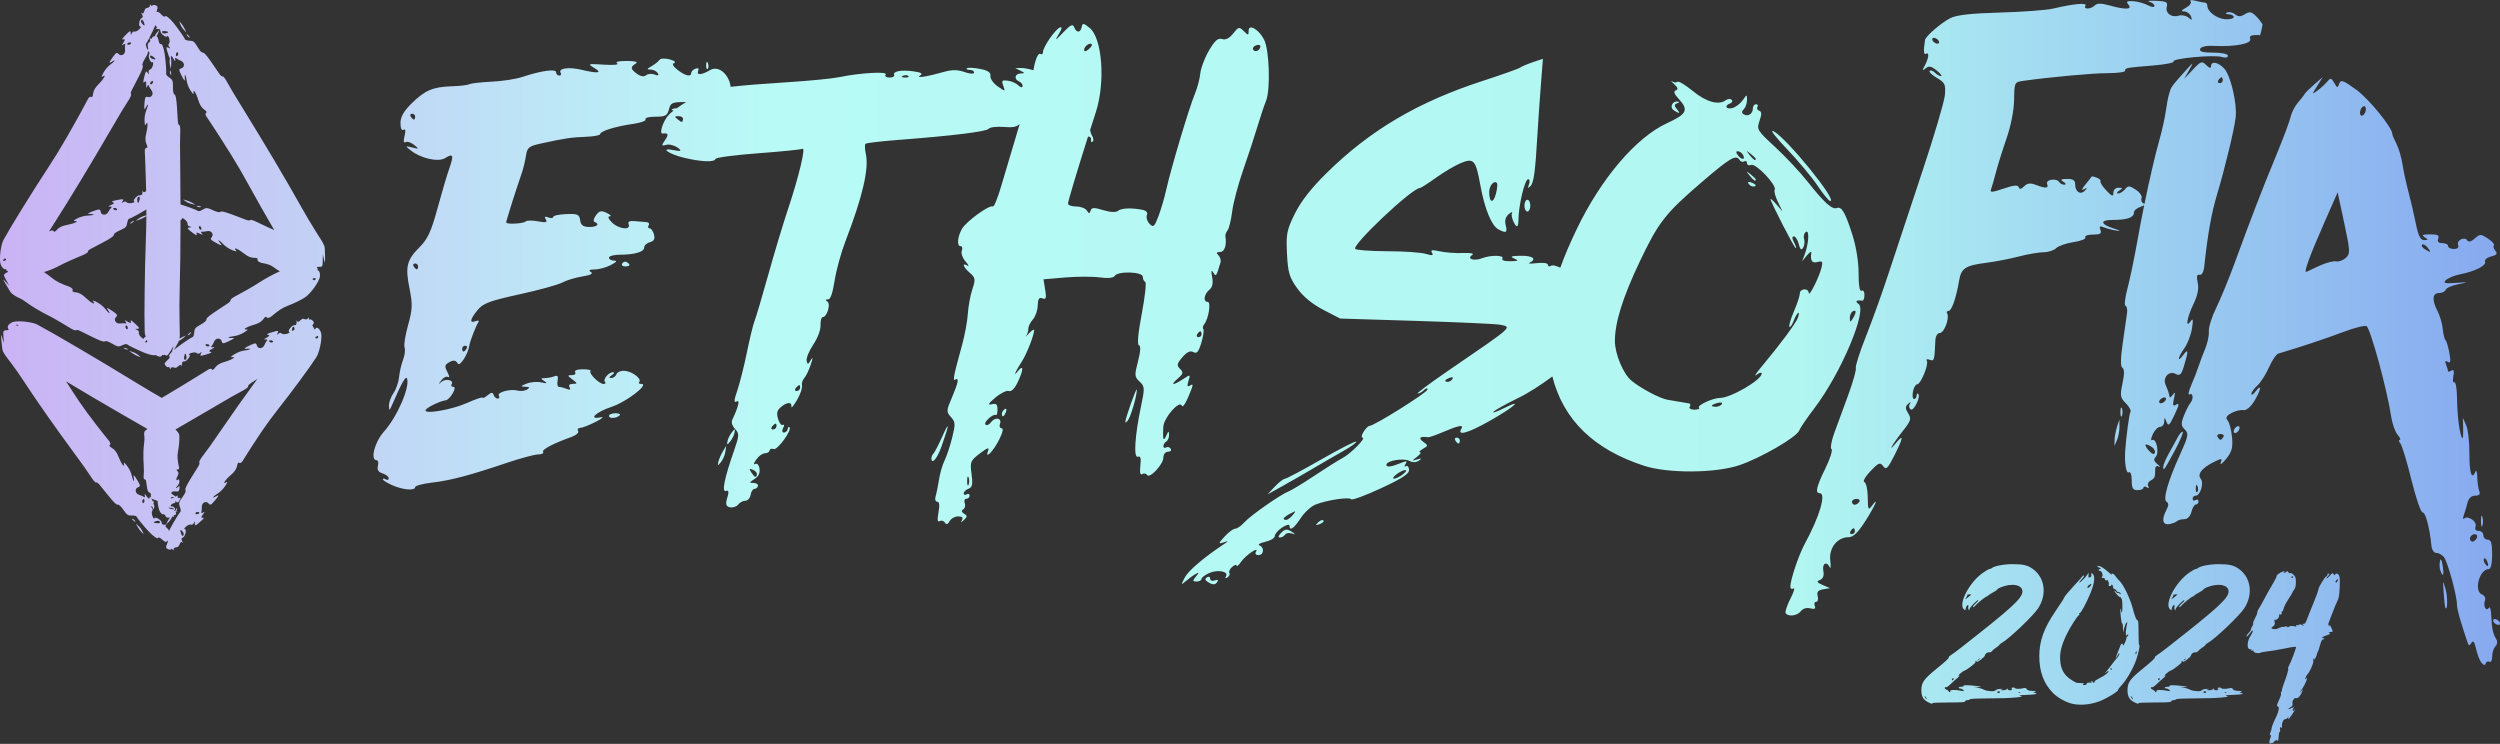 <?xml version="1.0" encoding="UTF-8"?>
<svg id="Layer_2" data-name="Layer 2" xmlns="http://www.w3.org/2000/svg" xmlns:xlink="http://www.w3.org/1999/xlink" viewBox="0 0 2000 595.11">
  <rect x="0" y="0" width="2000" height="595.11" fill="#333333" stroke="none"/>
  <defs>
    <style>
      .cls-1 {
        fill: url(#linear-gradient);
        stroke-width: 0px;
      }
    </style>
    <linearGradient id="linear-gradient" x1="0" y1="297.56" x2="2000" y2="297.56" gradientUnits="userSpaceOnUse">
      <stop offset="0" stop-color="#cab3f5"/>
      <stop offset=".31" stop-color="#b8fbf6"/>
      <stop offset=".72" stop-color="#b1f6f1"/>
      <stop offset="1" stop-color="#87a9f0"/>
    </linearGradient>
  </defs>
  <g id="Layer_1-2" data-name="Layer 1">
    <path class="cls-1" d="M256.82,266.15c-1.16-3.45-3.62-5.13-4.52-3.09-.37.85-.91.44-1.55-1.18-.31-.8-.58-1.31-.97-1.57,1.55-1.55,1.62-2.37.54-3.58-.86-.97-1.89-1.46-2.3-1.1-.41.36-.87-.05-1.01-.91-.16-.94-.45-.99-.71-.12-.24.8-1.26,1.16-2.28.8-1.87-.65-2.22-.53-4.64,1.62-.81.72-1.54.56-1.79-.38-.23-.88-.37-.42-.32,1.01.07,1.88-.4,2.58-1.71,2.5-2.18-.13-5.94,4.95-4.09,5.51.71.21-.13.83-1.87,1.36-1.74.53-3.63.45-4.21-.2-.58-.65-1.76-.59-2.64.13-1.47,1.2-1.51,1.15-.56-.74.87-1.71.31-1.83-3.46-.74-5.29,1.53-5.95,1.96-3.9,2.57,1.08.32.62.94-1.56,2.12-2.25,1.22-2.51,1.59-.96,1.39,1.16-.15,1.86.04,1.56.43-.96,1.24-1.51,2.2-2.48,4.31-1.34,2.92-5.26,2.88-5.96-.06-.45-1.9-1.24-1.94-4.79-.29-5.63,2.62-6.28,3.31-2.85,3.04,4.28-.34,2.11,1-2.39,1.47-2.14.22-5.7,1.56-7.9,2.97-2.96,1.9-3.45,2.51-1.86,2.33,3.92-.44-.07,2.08-5.93,3.74-3.65,1.04-6.02,2.43-7.44,4.39-1.5,2.06-2.29,2.49-2.83,1.54-.44-.79-1.91-.5-3.63.73-.05.08-1.39.89-2.28,1.44-.96.6-1.92,1.19-2.86,1.77-1.89,1.16-3.73,2.3-5.53,3.41-3.62,2.21-7.07,4.32-10.38,6.35-5.45,3.31-10.52,6.35-15.34,9.2-2.36-1.36-4.66-2.7-6.91-4-5.07-2.97-9.87-5.85-14.55-8.73-26.02-16.01-65.07-38.98-77.06-45.33-.67-.34-1.37-.71-2.13-1.09-5.25-1.99-15.72-2.81-18.94-1.37h0c-2.51,1.12-3.94,2.89-3.57,3.98-.14.43-.03.89.44,1.33.68.63.11,1.01-1.63,1.07-2.45.09-2.64.51-2.33,5.16l.34,5.06-1.24-3.85c-1.19-3.72-1.22-3.66-.75,1.67.58,6.52.83,8.16,1.45,9.21l1.23,2.12c.11.18.29.46.54.81.3.41.66.91,1.06,1.46,1.11,1.51,2.46,3.3,3.77,5,2.63,3.4,7.49,10.36,10.79,15.46,8.68,13.4,24.51,35.97,39.28,56.02,1.62,2.21,3.33,4.56,5.04,6.89,1.11,1.55,2.23,3.09,3.28,4.55,2.08,2.93,3.86,5.52,4.83,7.08,1.95,3.12,3.96,5.45,4.47,5.18.5-.27,1.66.42,2.58,1.54.91,1.12,4.3,5.32,7.54,9.31,3.98,4.94,6.31,7.17,7.23,6.91.92-.25,2.41,1.11,4.59,4.21,2.88,4.09,3.6,4.57,6.72,4.46,1.92-.07,3.62.34,3.78.91.24.89,5.97,7.87,9.88,12.05,3.43,3.66,7.19,6.17,7.43,4.95.16-.8,1.45-.26,3.15,1.32,2.31,2.14,3.2,2.33,4.48.95.11-.12.19-.24.29-.37-.03.6-.28,1.49-.75,2.56-1.26,2.88-1.14,3.79.58,4.54,1.18.52,2.33.53,2.55.03.22-.5.81-.32,1.3.4.54.79.82.71.69-.18-.12-.82.66-1.58,1.73-1.69,1.97-.2,2.24-.45,3.53-3.42.43-.99,1.16-1.16,1.78-.41.58.7.52.23-.14-1.05-.86-1.68-.72-2.51.51-2.99,2.03-.8,3.32-6.99,1.4-6.72-.74.1-.23-.8,1.12-2.02,1.36-1.21,3.11-1.93,3.91-1.58.79.35,1.85-.2,2.34-1.22.83-1.71.89-1.67.82.44-.07,1.92.49,1.79,3.45-.78,4.16-3.61,4.58-4.27,2.46-3.97-1.11.16-.96-.59.53-2.58,1.53-2.05,1.61-2.5.29-1.66-.99.63-1.71.74-1.59.26.35-1.53.45-2.63.45-4.95,0-3.21,3.56-4.82,5.44-2.44,1.21,1.53,1.94,1.25,4.47-1.75,4.02-4.74,4.31-5.64,1.31-3.95-3.75,2.1-2.33-.03,1.55-2.33,1.85-1.1,4.52-3.81,5.93-6.01,1.89-2.97,2.08-3.72.71-2.89-3.38,2.04-.81-1.92,3.82-5.89,2.88-2.48,4.44-4.73,4.91-7.1.5-2.49,1.04-3.22,1.93-2.58.73.53,1.95-.35,2.99-2.18.14-.26.58-.96.92-1.5.35-.56.7-1.12,1.05-1.67.7-1.1,1.37-2.18,2.04-3.23,1.34-2.1,2.63-4.1,3.85-6.02,2.48-3.83,4.79-7.31,6.98-10.53,4.4-6.43,8.35-11.82,12.36-16.89,11.15-14.07,26.94-35.47,31.17-42.23.23-.38.47-.78.72-1.21,2.49-5.03,4.31-15.38,3.19-18.72h0ZM12.73,260.13s-.01-.09,0-.12c.09-.27.66-.33,1.28-.13.42.14.69.51.76.93-.73-.29-1.42-.52-2.03-.68ZM136.65,398.22c.26-.31.99-.61,1.62-.66s.94.15.68.46c-.26.31-.99.61-1.62.66-.63.06-.94-.15-.68-.46ZM137.44,406.36c.98.16,1.71.56,1.62.89-.1.37-1.14.28-2.64-.22-2.57-.85-2.08-1.17,1.02-.67ZM115.06,402.21c-.44.47-.96.26-1.17-.47-.2-.73,0-1.72.43-2.19s.97-.26,1.17.47c.2.73,0,1.72-.43,2.19ZM125.56,418.57c-3.24-.13-3.28-1.02-.07-1.86,1.01-.27,2.15.07,2.52.75.41.75-.56,1.19-2.45,1.11ZM146.61,428.48c-.57.63-1.31-.14-1.86-1.94-.95-3.1-.12-3.43,1.74-.68.59.87.64,2.05.12,2.63ZM158.94,410.92c-.62.43-1.62.57-2.21.32-.59-.26-.57-.82.06-1.26.62-.43,1.62-.57,2.21-.32s.57.82-.06,1.26ZM175.99,345.38c-1.56,2.26-3.2,4.65-4.85,7.03-1.09,1.56-2.18,3.12-3.21,4.59-2.08,2.93-3.94,5.46-5.09,6.9-2.3,2.87-3.83,5.54-3.41,5.92.42.38.15,1.71-.6,2.94-.76,1.23-3.6,5.81-6.31,10.19-3.35,5.39-4.68,8.32-4.14,9.11.54.79-.25,2.64-2.46,5.72-2.91,4.07-3.13,4.91-1.99,7.81.7,1.79.87,3.53.39,3.87-.76.53-5.46,8.23-8.11,13.3-.38.73-.73,1.46-1.04,2.17,0-.96-.53-1.57-2.26-3.18-.79-.73-.71-1.48.2-1.82.85-.31.38-.41-1.04-.22-1.87.25-2.6-.15-2.65-1.46-.08-2.18-5.51-5.44-5.88-3.53-.14.73-.83-.05-1.54-1.73-.7-1.68-.79-3.57-.2-4.21.59-.64.42-1.81-.38-2.61-1.34-1.34-1.29-1.39.67-.63.03.36.09.7.2.93l.45.99.51-1.08c.09-.19.13-.43.15-.69.32-.32,0-1.4-.89-3.67-.05-.12-.09-.23-.14-.34.31.58.66.79.81.45.15-.37-.12-.93-.6-1.24-.35-.23-.5-.12-.44.2-1.72-4.25-2.18-4.66-2.56-2.71-.22,1.1-.87.71-2.26-1.35-1.43-2.12-1.83-2.34-1.48-.83.26,1.14.14,1.86-.28,1.59-1.33-.84-2.33-1.29-4.53-2.05-3.03-1.05-3.37-4.95-.51-5.94,1.84-.63,1.82-1.42-.17-4.8-3.15-5.36-3.9-5.93-3.3-2.54.75,4.23-.79,2.19-1.69-2.23-.43-2.11-2.1-5.52-3.72-7.58-2.18-2.77-2.83-3.19-2.5-1.63.81,3.86-2.08.13-4.3-5.54-1.39-3.54-3-5.75-5.08-6.98-2.19-1.29-2.7-2.04-1.8-2.67.75-.52.31-1.95-1.07-3.54-.2-.22-.71-.86-1.11-1.36-.42-.52-.83-1.03-1.23-1.54-.81-1.02-1.6-2.01-2.38-2.99-1.54-1.96-3.01-3.83-4.41-5.62-2.8-3.6-5.32-6.93-7.63-10.06-4.62-6.27-8.41-11.79-11.87-17.24-1.67-2.63-3.5-5.48-5.42-8.4.11.07.23.14.33.2,11.62,7.05,27.59,16.45,45.29,26.68,4.43,2.55,8.96,5.16,13.55,7.8,1.96,1.12,3.94,2.26,5.93,3.39-1.81,1.37-2.3,1.87-2.39,2.28-.05.21-.15.69-.22,1.05-.08.37,0,1.58.17,2.7.18,1.12.11,3.34-.15,4.92-.67,4.16-.83,11.37-.4,17.87.21,3.11.21,6.95,0,8.53-.21,1.58.08,2.9.65,2.93.57.03,1.11.56,1.21,1.18.09.63.43,2.94.76,5.15.39,2.73,1,4.09,1.9,4.23.9.14,1.32.99,1.3,2.62-.02,2.15.29,2.5,2.9,3.24,1.61.45,2.76,1.02,2.55,1.26-.32.37.31,4.25,1.08,6.7.68,2.14,2.29,3.96,3.19,3.59.59-.24,1.33.27,1.8,1.25.64,1.33,1.26,1.62,3.1,1.45.22-.02.42-.05.62-.08-.84,1.12-1.66,2.4-2.04,3.25l-.97,2.14,1.86-1.75c1.02-.95,2.35-2.93,2.99-4.41.23-.02.55-.01.93.05.9.14,1.08.05.46-.24-.57-.26-.38-.72.43-1.02,1.5-.56,1.56-.72.9-2.08-.22-.46.28-.7,1.22-.59.87.1.55-.05-.72-.34-.04,0-.07-.02-.1-.03.41-.64.71-1.48.73-2.13.03-.87-.48-.37-1.13,1.11h0c-.14.32-.24.59-.32.83-.93-.29-1.07-.58-.49-.96,1.19-.79-1.34-3.28-2.75-2.71-.54.22-.65-.23-.25-.99.4-.76,1.42-1.45,2.27-1.53.85-.08,1.39-.53,1.2-1.01-.31-.81-.24-.81.92-.05,1.05.69,1.43.51,2.37-1.13,1.3-2.3,1.26-2.64-.29-2.01-.81.33-1.12.03-1.06-1.04.06-1.1-.13-1.28-.73-.66-.44.47-.96.69-1.15.49-.6-.63-1.15-1.04-2.5-1.85-1.87-1.13.12-2.58,3.02-2.21,1.87.24,2.3-.05,2.64-1.73.53-2.67.25-3.06-1.22-1.72-1.84,1.67-1.92.57-.09-1.21.87-.85,1.48-2.46,1.35-3.59-.18-1.51-.46-1.82-1.09-1.19-1.57,1.56-1.77-.47-.29-3.02.91-1.59.89-2.77-.1-3.72-1.04-1-1.02-1.39.07-1.39.91,0,1.38-.61,1.18-1.51-1.3-5.68-1.55-9.29-.88-12.66.94-4.68,1.44-11.62.98-13.7-.24-1.09-1.46-2.66-2.97-4.11l.35-.2c9.32-5.43,18.73-10.91,27.89-16.25,5.37-3.14,11.37-6.65,16.72-9.77,3.11-1.79,5.87-3.31,7.51-4.13,3.29-1.65,5.8-3.42,5.58-3.95-.22-.52.58-1.61,1.78-2.42.8-.53,3.05-2.02,5.72-3.78-9.03,12.27-19.98,27.71-29.92,42.25ZM217.63,273.99c-.75.13-1.71-.16-2.14-.64-.43-.48-.17-.99.58-1.12.75-.13,1.71.16,2.14.64.43.48.17.98-.58,1.11ZM235.52,263.81c-.83.46-1.32.81-1.67,1.16-.08-.31-.15-.66-.21-1.07-.17-1.04.28-2.13.99-2.44.76-.32,1.1.61.89,2.35ZM254.36,270.09c-.26.59-.98.85-1.61.58-.63-.27-.63-.85,0-1.28.62-.43,1.35-.69,1.61-.58.26.11.26.69,0,1.28ZM1956.47,471.36c1.83,6.35,1.57,18.79-.3,14.45-.28-.65-.84-5.93-1.24-11.75h0c-.71-10.24-.66-10.32,1.53-2.7ZM100.55,279.34h0c-1.54-.5-2.08-.96-1.21-1.02.87-.06,2.13.35,2.79.91.67.56-.05.61-1.58.11ZM564.92,52c.11-2.74.67-3.29,1.42-1.42.68,1.7.6,3.72-.18,4.5h0c-.78.78-1.34-.61-1.24-3.09ZM1013.97,395.53l5.87-6.22c3.23-3.42,6.84-6.24,8.02-6.26,1.18-.03,14.25-6.97,29.05-15.44,14.79-8.47,27.39-14.9,27.99-14.3.6.6-4.01,3.96-10.25,7.47-6.24,3.51-17.16,9.83-24.27,14.05h0c-7.11,4.22-18.21,10.6-24.67,14.18l-11.75,6.51ZM1868.1,459.73c-.27.64-.62.52-1.2-.41-.76-1.2-1.02-1.08-3.24,1.44-1.33,1.51-2.43,2.38-2.45,1.93-.02-.45.45-1.21,1.05-1.7,1.23-1.02,1.42-2.16.36-2.16-.39,0-.72.49-.72,1.08s-.32,1.08-.7,1.08c-1.05,0-6.44,8.76-6.47,10.5,0,.83-1.76,5.68-3.89,10.78-2.13,5.1-4.47,10.96-5.2,13.04-1,2.86-1.68,3.78-2.78,3.78-1.2,0-1.26.13-.37.71,1.43.92.28.92-1.44,0-.85-.46-1.5-.47-1.77-.03-.23.38-.95.49-1.6.24-.84-.32-1.01-.18-.59.49.46.74.01.83-2.09.44-1.75-.33-3.05-.19-3.75.39-.79.66-1.21.68-1.58.08-.3-.49-.9-.57-1.5-.2-.55.34-1.37.47-1.83.3-.46-.18-1.78.18-2.94.78-2.26,1.18-3.83,1.37-5.64.67-.95-.36-.84-.67.63-1.83,1.44-1.14,1.69-1.81,1.33-3.63-.33-1.65-.22-2.09.42-1.7,1.12.69,3.71-2.24,3.18-3.61-.28-.72-.04-.89.76-.58,1.05.4,1.51-.36,1.24-2.04-.05-.3.2-.54.54-.54s.84-1.05,1.09-2.34c.26-1.28,1.91-4.51,3.68-7.18,1.77-2.66,3.23-5.09,3.23-5.39,0-.3.65-1.36,1.42-2.34,1.02-1.3,1.42-2.94,1.42-5.96.01-3.5-.27-4.45-1.79-5.97-.99-.99-2.14-1.59-2.56-1.33s-1.17-.1-1.68-.79c-.64-.88-1.07-1.01-1.43-.43-.28.46-1.06.82-1.73.82-1.06,0-1.07-.11-.14-.77.82-.57.65-.64-.72-.25-2.38.66-5.86,3.15-5.41,3.87.2.32-1.28,3.28-3.29,6.59-2,3.31-4.89,8.45-6.41,11.41-1.53,2.96-3.44,6.36-4.25,7.55-.81,1.19-1.48,2.8-1.48,3.59,0,.79-.83,2.87-1.83,4.62-1,1.75-1.67,3.58-1.48,4.06.19.49-.11,1.48-.67,2.21s-1,1.84-1.03,2.46c-.01.62-.83,1.89-1.82,2.82-.99.93-1.8,2.16-1.8,2.74s1-.21,2.22-1.74c2.88-3.63,2.81-3.57,2.81-2.3,0,.6-.81,2.3-1.81,3.76-2.41,3.56-3.06,9.4-1.15,10.42.73.39,1.59.48,1.9.2.31-.28.3-.05-.03.51-.44.76-.29.9.6.57.68-.26,1.11-.12,1.02.33-.28,1.27,3.68,2.32,5.47,1.46.85-.41,3.65-.95,6.22-1.2,2.57-.25,6.93-.94,9.7-1.53,7.46-1.59,12.16-2.32,12.7-1.99.47.28-4.29,12.87-5.89,15.58-.42.71-.58,1.57-.37,1.91.4.64-1.21,6.02-3.87,12.97-.83,2.17-1.35,4.37-1.16,4.89.21.55.03.73-.43.45-.52-.32-.63.01-.32.98.29.91-.23,2.9-1.36,5.25-1.95,4.04-2.27,5.67-1.11,5.67s.83,3.32-.67,6.63c-.76,1.69-2.06,4.55-2.87,6.35-.82,1.8-1.48,3.81-1.48,4.46s-.4,2.05-.89,3.13c-.67,1.47-.68,2.02-.06,2.23.61.21.57.92-.18,2.71-.56,1.34-.8,3-.53,3.7h.01c.3.78.59.93.77.39.16-.48.61-.67.99-.43.39.24,1.14-.16,1.68-.89,1-1.37,2.59-1.78,3.27-.84.21.29.46-1.15.55-3.21.09-2.06.48-3.85.87-3.98.39-.13.51-1.02.27-1.98-.45-1.78.73-2.49,1.4-.84.2.49.25-.23.12-1.62-.27-2.74,1.22-5.75,2.85-5.75.56,0,1.39-.57,1.83-1.26.77-1.2.79-1.2.42,0-.22.69-.16,1.25.12,1.24.59-.01,5.2-6.87,5.18-7.7,0-.3-.31-.07-.68.51-1.24,1.96-1.59.16-.37-1.89,1-1.68,1.01-1.8.06-.64-.63.77-1.15,1.11-1.15.75s-.39-.25-.86.22c-.47.47-1.36.86-1.98.86-.61,0-.1-.62,1.13-1.37,1.83-1.11,2.18-1.72,1.89-3.26-.42-2.18,1.54-4.83,3.12-4.22,1.21.46,3.53-2.16,4.57-5.16l.75-2.16-1.5,1.8c-1.79,2.14-1.04.53,1.16-2.51.86-1.19,2.11-3.59,2.79-5.34,1.09-2.81,1.1-3.07.09-2.23-1.03.85-1.06.74-.36-1.12.43-1.14,1.05-2.24,1.37-2.44,1.49-.96,5.04-8.92,4.66-10.44-.24-.93-.03-1.87.48-2.18.57-.35.71-.25.37.28-.28.46-.32.83-.09.83.45,0,2.07-3.49,2.16-4.67.03-.39.36-1.2.72-1.78.37-.59,1.17-3.01,1.8-5.39.62-2.38,1.5-4.33,1.95-4.33s1.06-.24,1.36-.54-.02-.54-.7-.54h0c-2.05,0-.58-1.34,2.47-2.25,2.9-.87,3.56-1.65,1.95-2.3-.49-.2,0-.39,1.08-.42,1.09-.03,1.98-.23,1.98-.44,0-.86-2.11-5.37-2.52-5.37-.24,0-.21.4.07.9.4.7.29.7-.47-.01-.83-.76-.83-1.29-.03-3.23.53-1.28,1.88-4.82,3-7.87,1.12-3.05,2.75-6.93,3.61-8.62,1.24-2.42,1.64-4.75,1.92-11.03.24-5.33.07-8.48-.49-9.53-.92-1.72-2.61-2.08-3.2-.67ZM1833.85,460.99c.4,0,.72.32.72.72s-.32.72-.72.72-.72-.32-.72-.72.32-.72.72-.72ZM1870.06,464.88c-.24.63-.72,1.14-1.08,1.14-.99,0-.76-1.16.44-2.16,1.17-.97,1.32-.74.64,1.02ZM1429.43,119.1c-9.38-9.8-13.91-15.85-10.55-14.1,10.49,5.47,51.56,56.06,45.36,55.87-1.12-.04-5.71-5.59-10.21-12.34h0c-4.49-6.75-15.57-20-24.61-29.44ZM1167.86,352.47c0,1.29-.47,2.35-1.04,2.35s-1.69-1.06-2.49-2.35c-.8-1.29-.33-2.35,1.04-2.35s2.49,1.06,2.49,2.35ZM1341.4,87.16c3.12,3.76,2.42,4.13-2.25,1.17-3.6-2.28-1.59-7.38,2.79-7.09,1.92.13,1.85.57-.24,1.4-2.33.94-2.4,1.98-.3,4.51ZM110.43,285.02c-1.22-.42-3.35-1.57-4.72-2.57l-2.5-1.8,2.8.88c1.54.48,3.67,1.64,4.72,2.57l1.92,1.69-2.22-.76ZM1952.33,456.58c-.72-1.86-.89-5.3-.38-7.64.58-2.65,1.38-1.38,2.14,3.39h0c1.28,8,.44,10.01-1.76,4.25ZM149.39,27.81c-.31-.81.34-.51,1.43.68h0c1.1,1.19,1.35,1.85.56,1.48-.79-.37-1.68-1.34-1.99-2.16ZM1985.95,413.61c.6,2.29.56,5.46-.09,7.05-.64,1.59-1.13-.28-1.09-4.16.09-3.87.58-5.18,1.17-2.89ZM1992.99,492.43v-.02c-.18-4.77-1.01-7.57-1.85-6.21-2.16,3.49-4.83-1.38-3.16-5.75.73-1.9-.32-4.06-2.34-4.84-6.84-2.63-2.13-20.35,5.41-20.35,1.65,0,2.68-4.52,2.68-11.75,0-8.87-.86-11.75-3.52-11.75-1.94,0-3.52-1.59-3.52-3.52s-1.7-3.52-3.78-3.52c-2.35,0-3.28-1.3-2.44-3.49,1.47-3.84-6.09-9.15-9.13-6.42-1.02.92-1.16-.27-.3-2.65.86-2.38,2.2-6.88,2.98-9.99.91-3.61,3.11-5.65,6.11-5.65,3.27,0,4.28-1.09,3.27-3.72-.79-2.04-1.5-7.07-1.61-11.16-.1-4.09-.72-6.12-1.37-4.51-2.96,7.33-4.98,1.53-4.9-14.1.05-9.37-1.11-19.68-2.58-22.9l-2.67-5.87.22,7.05c.37,11.48-.68,12.38-2.76,2.35-1.07-5.17-1.99-16.07-2.08-24.22-.07-8.15-1.04-14.26-2.15-13.58-1.11.68-1.48-1.53-.83-4.91.81-4.24.34-5.63-1.51-4.49-1.48.91-2.69,1.16-2.69.54s-.71-2.97-1.57-5.22c-1.11-2.89-.72-3.57,1.33-2.31,2.21,1.36,2.5-.37,1.23-7.25-.91-4.97-2.3-9.57-3.09-10.22-.78-.65-1.75-4.62-2.16-8.84-.41-4.22-2.25-10.56-4.1-14.1-4.72-9.04-4.29-14.65,1.12-14.65,2.48,0,4.91-1.22,5.41-2.72.5-1.49,5.61-3.57,11.36-4.6,6.92-1.25,6.27-1.55-1.95-.91-10.09.79-11.84.41-9.39-2.04,1.66-1.66,6.7-3.75,11.21-4.65,12.18-2.43,21.34-7.04,20.16-10.12-.57-1.5,1.62-3.39,4.88-4.21,4.53-1.14,5.33-2.2,3.39-4.54-1.39-1.68-1.92-3.67-1.18-4.41.75-.74-1.4-3.17-4.78-5.38-5.77-3.78-6.4-3.78-10.54-.03-2.74,2.48-4.97,3.08-5.89,1.59-2.15-3.48-8.88-.24-7.41,3.57.79,2.05-.44,3.22-3.39,3.22-2.54,0-4.63-1.06-4.63-2.35s-2.08-2.35-4.62-2.35c-3.15,0-4.19-1.13-3.27-3.52,1.04-2.71-.48-3.51-6.53-3.49-5.95.03-7.02.59-4.36,2.31,3.04,1.97,2.99,2.28-.42,2.31-2.93.03-4.64-3.44-6.66-13.47-1.49-7.43-4.14-18.8-5.88-25.25-1.74-6.46-3.88-16.33-4.74-21.93-.86-5.6-3.04-13-4.84-16.45-1.8-3.45-3.28-6.95-3.29-7.79-.05-5.19-18.7-28.07-28.91-35.48-10.48-7.6-12.35-8.26-13.56-4.8-1.28,3.63-1.65,3.58-4.01-.59-2.32-4.1-2.93-4.21-5.67-.96-1.69,2-5.17,5.17-7.73,7.05-4.62,3.38-4.62,3.35-.25-3.64l4.41-7.05-6.79,5.87c-3.74,3.23-7.12,6.57-7.51,7.42-.4.85-2.81,3.95-5.36,6.89-2.55,2.94-5.22,8.06-5.92,11.38-.71,3.31-5.87,17.13-11.48,30.7-11.3,27.33-20.24,50.49-33.12,85.75-4.72,12.92-11.47,29.36-14.99,36.53-3.53,7.17-6.18,15.62-5.91,18.8.28,3.17-1.04,9.47-2.94,13.99-1.9,4.52-4.29,10.87-5.33,14.1-1.04,3.23-3.63,9.93-5.76,14.9-2.14,4.96-2.77,8.34-1.41,7.5,2.94-1.81,3.33,3.88.5,7.09-1.08,1.23-3.31,5.63-4.95,9.79-2.52,6.4-2.42,8.1.65,11.17,3.26,3.26,2.91,5.19-3.56,19.46-10.03,22.11-14.12,36.43-10.98,38.37,1.77,1.1,1.74,2.97-.09,6.4-4.06,7.58-3.22,12.27,2.05,11.46,2.55-.39,5.37-1.44,6.26-2.33.89-.9,3.55-1.63,5.89-1.63,2.59,0,4.84-2.31,5.74-5.87.81-3.23,2.41-5.87,3.57-5.87s2.1-1.12,2.1-2.49-1.06-1.84-2.35-1.04c-1.29.8-2.35.33-2.35-1.04s1.09-2.49,2.43-2.49c3.75,0,6.79-10.12,4.07-13.51-2.99-3.71.82-8.6,10.43-13.39,6.48-3.24,6.91-3.19,5.55.54-.81,2.22,1.1.87,4.26-3,4.63-5.7,5.56-9.03,4.78-17.38-.53-5.68-2.09-11.69-3.47-13.34-1.87-2.25-1.13-3.78,2.94-6.01,2.99-1.65,7.27-2.72,9.5-2.37,2.47.38,5.91-2.42,8.8-7.16,5.45-8.94,6.3-14.71,1.16-7.91-1.9,2.51-3.45,3.46-3.45,2.13s2.15-4.38,4.78-6.76c2.63-2.38,6.81-8.9,9.28-14.49,2.47-5.59,5.87-10.56,7.55-11.06,16.68-4.9,38.78-12.25,51.65-17.16,8.64-3.3,17.09-5.46,18.79-4.81,2.99,1.15,16.54,50.7,19.76,72.26.87,5.81,3.19,12.42,5.15,14.69,1.96,2.26,2.75,4.11,1.75,4.11s-.76,1.32.55,2.94c1.31,1.62,5.29,14.78,8.84,29.26,3.55,14.48,7.56,26.11,8.9,25.84,2.25-.44,5.7,12.61,7.02,26.54.32,3.37,2.03,5.87,4.03,5.87s4.67,1.59,6.13,3.52c2.95,3.92,10.27,30.78,10.27,37.7,0,3.75,2.36,12.19,8.48,30.37.96,2.86,1.51,2.9,3.13.28,1.39-2.25,2.47-.85,3.67,4.76.94,4.37,2.86,9.38,4.28,11.14h0c1.74,2.15,2.87,2.34,3.45.57.48-1.44,1.84-2.02,3.02-1.29s2.15-1.17,2.15-4.21,1.18-6.72,2.61-8.16c1.53-1.52,1.79-3.93.66-5.75-2.7-4.32-3.63-8.72-4.01-18.86ZM1987.32,446.79c.62-.62,1.75.51,2.51,2.51,1.59,4.14.24,4.87-2.08,1.12-.85-1.38-1.04-3.01-.43-3.62h0ZM1757.84,393.55h0c-.78.78-1.34-.61-1.23-3.09.11-2.74.67-3.29,1.42-1.42.67,1.69.6,3.72-.19,4.5ZM1778.74,349.54c-.8,1.29-1.85,2.35-2.35,2.35s-1.55-1.06-2.35-2.35c-.8-1.29.26-2.35,2.35-2.35s3.15,1.06,2.35,2.35ZM1876.64,206.3h0c-2.16,1.97-5.67,3.24-7.8,2.81-2.13-.43-7.95,1.07-12.92,3.33-4.97,2.26-9.81,4.51-10.74,5-2.58,1.35,2.3-12.12,14.19-39.17l10.75-24.44,5.22,24.44c4.87,22.79,4.96,24.68,1.3,28.03ZM1890.34,92.28c-1.29.8-2.35-.14-2.35-2.07s1.06-4.18,2.35-4.98c1.29-.8,2.35.14,2.35,2.07s-1.06,4.18-2.35,4.98ZM1939.75,199.27h0c-1.9-1.2-2.84-2.79-2.1-3.54.75-.75,2.7.25,4.33,2.22,3.39,4.09,2.74,4.47-2.23,1.32ZM1980.31,432.01h0c-1.69,1.69-3,1.73-3.99.13-1.67-2.7,2.82-6.32,5.06-4.09.8.8.32,2.58-1.06,3.96ZM108.16,417c.37.79-.3.53-1.48-.57h0c-1.18-1.1-1.49-1.74-.67-1.43.81.31,1.78,1.21,2.15,2ZM1221.9,159.81c1.3,0,2.35,2.1,2.35,4.7s-1.05,4.7-2.35,4.7-2.35-2.1-2.35-4.7,1.05-4.7,2.35-4.7ZM1404.64,143.6c0,1.94-1.93.69-5-3.22-2.92-3.72-2.84-3.81.89-.89h0c2.26,1.77,4.11,3.62,4.11,4.11ZM1998.69,499.91c-1.29,0-3-1.06-3.8-2.35-.8-1.29-.4-2.35.9-2.35s3,1.06,3.8,2.35c.8,1.29.4,2.35-.9,2.35ZM113.93,425.02l1.04,2.34-1.7-1.62c-.94-.89-2.38-2.83-3.21-4.31l-1.51-2.69,2.18,1.97c1.2,1.09,2.64,3.03,3.21,4.31ZM1786.97,345.12c0-1.29,1.06-3,2.35-3.8,1.29-.8,2.35-.4,2.35.9s-1.06,3-2.35,3.8c-1.29.8-2.35.4-2.35-.9ZM144.25,19.37l-.85-2.41,1.57,1.75c.86.96,2.15,3.01,2.87,4.55l1.3,2.8-2.02-2.13c-1.11-1.18-2.4-3.22-2.87-4.55ZM1439.38,344.37c.76-2.04,6.22-10.05,12.13-17.8,21.38-28.05,42.76-78.77,35.21-83.55-3.04-1.92-1.45-3.2,3.09-2.48.97.15,1.76-1.9,1.76-4.56s-1.06-4.19-2.35-3.39h0c-1.48.9-2.35-4.28-2.35-13.92s-2.01-21.64-5.09-31.27c-5.67-17.7-8.49-22.48-12.39-20.98-3.69,1.42-10.16-4.4-23.04-20.77-6.1-7.75-17.88-20.33-26.16-27.96-14.5-13.36-14.96-14.12-12.56-21.02,1.84-5.29,1.78-7.39-.26-8.07-1.51-.5-2.16-1.89-1.43-3.07.73-1.18.21-2.15-1.16-2.15s-2.49,1.52-2.49,3.39c0,4.26-3.89,6.79-7.25,4.71-1.84-1.14-1.84-2.29,0-4.13,1.4-1.4,2.55-4.69,2.55-7.3,0-4.69-.05-4.69-3.45.18-1.9,2.71-5.6,5.49-8.22,6.18-5.11,1.34-6.74-1.92-1.83-3.67,1.61-.58,2.17-1.87,1.23-2.88-.94-1.01-3.05-.86-4.7.32-5.83,4.18-15.57,1.47-26.31-7.33-5.98-4.9-11.54-8.24-12.36-7.42-.82.82-2.69.7-4.16-.26-1.47-.96-.77.02,1.56,2.17,3.05,2.82,3.41,4.2,1.28,4.97-2.06.74-1.35,2.79,2.34,6.81,8.14,8.87,6.59,12.1-9.28,19.39-24.83,11.4-52.81,44.2-72.29,84.75-5.47,11.39-9.8,21.5-13.17,30.91-3.33-1.67-6.18-2.34-7.62-1.45-1.25.77-2.28.36-2.28-.93s-3.82-1.89-8.81-1.29c-4.85.58-7.49.42-5.87-.34,6.12-2.9,2.56-5.69-7.05-5.54-7.74.13-8.93.62-5.29,2.18,3.92,1.68,3.4,2.05-3.07,2.18-4.62.1-7.19-.79-6.32-2.18,1.71-2.77-9.56-2.88-16.45-.16-6.21,2.46-12.38.44-7.83-2.56,2.01-1.33-.66-1.92-7.44-1.66-5.81.22-14.14-.4-18.5-1.38-6.08-1.37-7.51-1.1-6.11,1.15,1.4,2.26.24,2.47-4.99.89-3.75-1.13-17.56-2.08-30.69-2.1-13.13-.03-24.7-.87-25.7-1.87-3.01-3,45.47-48.69,51.67-48.69.78,0,6.56-3.69,12.84-8.2,6.28-4.51,15.17-9.77,19.74-11.68,10.57-4.41,12.16-2.64,15.8,17.54,3.39,18.81,8.95,32.47,14.4,35.38,6.29,3.36,7.42,2.71,5.88-3.4-.94-3.73-.09-6.68,2.54-8.81,2.17-1.76,3.31-2.14,2.53-.83-.78,1.31.03,5.01,1.82,8.22,2.15,3.88,3.25,2.95,3.32-2.79.11-11.75,5.08-32.48,7.79-32.48,1.21,0,1.49,1.85.63,4.11-1.18,3.11-.9,3.45,1.16,1.41,2.72-2.7,3.85-11.04,5.65-41.94.53-9.04,1.72-26.23,2.65-38.18l1.7-21.73-7.98,2.69c-4.39,1.48-9.04,3.45-10.33,4.38-1.29.93-14.51,5.63-29.37,10.45-52.07,16.88-90.26,39.36-125.22,73.72-12.26,12.06-20.7,22.82-25.52,32.57-6.49,13.13-7.11,16.3-6.32,32.12.76,15.14,1.9,18.96,8.2,27.73,4.7,6.54,12.13,12.66,20.82,17.15l13.5,6.99,61.37,1.9c33.76,1.05,63.75,2.42,66.66,3.05,9.62,2.07,11.3.59-41.51,36.73-14.75,10.1-25.8,18.36-24.55,18.36s3.55-1.27,5.1-2.82,2.82-1.81,2.82-.43c0,2.3-42.74,29.09-46.41,29.09-.99,0-3.12,2.11-4.73,4.7-1.61,2.58-1.97,4.7-.8,4.7,3.23,0-9.49,12.88-16.19,16.4-3.23,1.7-13.28,8.01-22.32,14.03-9.04,6.02-18.32,11.66-20.6,12.53-6.43,2.43-30.56,19.32-35.56,24.89-2.46,2.74-5.71,4.98-7.23,4.98s-5.31,2.81-8.44,6.25c-5.13,5.63-5.24,6.11-1,4.76,4.43-1.4,4.45-1.32.38,1.38-16.22,10.77-28.44,21.2-31.29,26.71-3.16,6.09-3.12,6.24.87,2.81,2.31-1.99,5.79-4.51,7.73-5.6,3.04-1.71,3.08-1.43.3,1.99-2.78,3.43-2.7,3.97.59,3.97,2.1,0,3.81-.89,3.81-1.97s2.76-3.23,6.14-4.77c6.84-3.12,15.94-1.38,13.5,2.58-.95,1.53-.47,1.86,1.18.84,1.51-.93,2.22-2.57,1.56-3.62-.65-1.05.39-3.23,2.31-4.82,1.92-1.6,3.5-2.01,3.5-.92s1.64-.36,3.65-3.22c3.8-5.43,14.82-12.74,11.77-7.82-.9,1.46,0,2.58,2.06,2.58,4.36,0,4.93-6.16.73-7.81-1.62-.63.5-1.91,4.7-2.84,4.2-.93,7.64-3.02,7.64-4.65s2.64-4.69,5.87-6.81c3.23-2.12,5.87-2.77,5.87-1.44,0,4.65,3.58,2.26,8.89-5.94,2.95-4.55,8.24-9.45,11.75-10.86,9.06-3.67,27.31-6.42,28.7-4.34.65.97,11.41-2.99,23.91-8.8,17.01-7.9,22.66-11.62,22.42-14.79-.18-2.33-1.32-3.61-2.54-2.85-1.31.81-1.43.09-.3-1.74,1.46-2.36.83-2.67-2.57-1.27-8.78,3.59-12.72,4.18-12.72,1.88,0-3.35,13.74-5.62,18.53-3.06,2.55,1.36,5.31,1.27,7.44-.24,2.66-1.88,2.37-2.1-1.3-1.01-4.63,1.38-4.63,1.35-.14-2.13,2.51-1.94,3.57-3.57,2.35-3.6-1.22-.04-.18-1.25,2.29-2.68,4.37-2.54,4.38-2.7.14-5.8-4.08-2.98-2.37-4.45,4.06-3.51.91.13,6.55-1.86,12.53-4.42,11.89-5.1,16.2-5.85,14.11-2.47-3.74,6.05,4.87,3.76,21.9-5.81,20.25-11.39,28.76-18.93,11.72-10.38-5.63,2.82-9.16,3.99-7.84,2.6,1.31-1.39,10.04-6.25,19.38-10.8,8.6-4.18,18.49-10.55,27.58-17.37,8.7,34.66,33.14,58.45,73.49,71.51,19.02,6.16,56.7,5.95,75.84-.42,17.07-5.68,46.17-22.51,48.17-27.85ZM1482.17,249.04c1.29-.8,2.34-.6,2.32.45-.02,1.05-1.06,3.49-2.32,5.43-1.97,3.04-2.29,2.98-2.32-.45-.02-2.19,1.02-4.63,2.32-5.43ZM1197.52,146.4h0c.63.64.28,4.51-.78,8.62-2.1,8.1-5.38,7.29-5.38-1.33,0-5.16,3.8-9.65,6.16-7.29ZM1034.24,412h0c-1.77,2.15-4.15,3.91-5.29,3.91-3.59,0-2.24-2.09,3.22-5,4.79-2.55,4.99-2.45,2.06,1.09ZM1117.21,379.41c2.51-1.9,5.68-3.42,7.05-3.37,1.37.04.44,1.63-2.07,3.52-2.51,1.9-5.68,3.42-7.05,3.37-1.37-.04-.44-1.63,2.07-3.52ZM1161.97,303.16c-.79,1.28-2.43,2.32-3.65,2.32-3.38,0-2.64-1.69,1.43-3.24,2.09-.8,3.03-.41,2.21.92ZM1400.53,123.04h0c2.26,1.77,4.11,3.62,4.11,4.11,0,1.93-1.93.69-5-3.22-2.92-3.73-2.84-3.81.89-.89ZM1390.12,121c1.38,0,3.2,1.13,4.05,2.51,2.53,4.09-.35,4.96-3.57,1.07-1.85-2.23-2.03-3.58-.47-3.58ZM1377.49,323.26c-.72,1.17-2.84,2.13-4.7,2.13-4.86,0-4.17-1.6,1.32-3.03,2.59-.68,4.11-.27,3.39.9ZM1405.23,299.85c2.26-1.77,4.11-2.2,4.11-.95,0,5.02-24.76,19.45-33.36,19.45-5.69,0-18.6,5.99-16.8,7.79.88.88-.75,1.61-3.62,1.61s-4.58-1.05-3.78-2.35c.8-1.29.6-2.48-.45-2.65-1.05-.17-4.02-.67-6.6-1.13-2.59-.45-7.34-1.26-10.57-1.78-6.21-1.01-21.65-9.18-29.11-15.4-6.52-5.44-13.06-21.18-13.13-31.56-.08-14.58,6.24-34.89,19.67-63.19,15.18-31.99,20.62-38.96,50.12-64.25,22.69-19.45,27.15-22.03,30.03-17.36.81,1.31,2.46,1.78,3.66,1.04,1.2-.74,2.19-.12,2.19,1.39s1.54,2.15,3.43,1.42c3.78-1.45,20.76,16.58,18.72,19.88-.66,1.07.48,5.41,2.54,9.64l3.74,7.71-4.81-5.55c-2.65-3.05-4.82-5.02-4.82-4.38,0,2.17,19.08,39.3,20.2,39.3.61,0-.02-2.11-1.4-4.7-1.66-3.1-1.7-4.7-.13-4.7,1.31,0,3.08,2.74,3.92,6.1,1.13,4.49,2.05,5.27,3.52,2.94,1.09-1.74,1.44-4.92.77-7.07-.67-2.15.02-4.68,1.52-5.61,2.97-1.84,2.13,10.13-1.33,18.92l-1.85,4.7,3.87-4.7c2.13-2.58,3.74-3.64,3.56-2.35-.87,6.57.52,8.7,4.93,7.55,4.01-1.05,4.47-.37,3.21,4.64h0c-1.97,7.84-10.04,23.83-10.16,20.12-.13-4.09-7.14-3.71-7.14.39,0,1.83-2.14,8.32-4.76,14.43-2.61,6.11-4.23,11.62-3.59,12.27.64.64,2.23-1.62,3.52-5.03,2.58-6.78,5.59-8.75,3.2-2.09-1.51,4.22-14.37,21.54-28.92,38.92-4.52,5.41-6.37,8.38-4.11,6.6ZM1733.26,538.69c1.38-1.21,2.86-2.21,3.28-2.22,1.05-.03,8.55-5.68,8.66-6.52.21-1.61.32-1.71.87-.84.44.69,1.36.3,3.66-1.52,1.69-1.34,3.08-2.72,3.05-3.07-.05-1.28,2.14-2.99,3.42-2.65.76.2,1.72-.22,2.3-1,.54-.74,2.06-2.01,3.38-2.83,1.32-.82,2.45-1.78,2.5-2.13.06-.35,1.04-1.14,2.18-1.76,5.28-2.83,24.8-21.38,28.71-27.29,7.27-10.97,5.72-24.24-3.67-31.38-4.28-3.25-7.92-4.16-16.68-4.16-7.17,0-14.81,1.51-16.85,3.32-.38.33-1.13.61-1.67.61s-3.03,1.46-5.52,3.24c-10.51,7.5-19.36,24.41-15.03,28.74,1.31,1.31,1.35,1.3,1.7-.7.2-1.12.81-2.2,1.37-2.38.71-.24.9.09.63,1.12-.21.8-.1,1.89.24,2.43.49.78.63.73.63-.21.01-1.34,6.49-8.03,7.14-7.37.23.24-.63,1.31-1.91,2.39-1.28,1.08-2.33,2.42-2.33,2.98,0,.65.6.34,1.62-.82,1.93-2.21,8.52-7.49,9.35-7.49.32,0,.82-.33,1.1-.74.28-.41,2.05-1.54,3.93-2.51,1.88-.98,3.41-2.04,3.41-2.35s1.13-1.05,2.51-1.62c9.11-3.81,17.62-2.26,17.62,3.2s-8.9,13.47-48.59,44.53c-3.99,3.13-7.96,6.06-8.8,6.51-.85.45-1.54,1.18-1.54,1.61,0,.99-1.81,2.67-10.75,9.98-9.24,7.56-11.17,10.37-11.17,16.25,0,5.13,1.44,7.72,5.44,9.75,2.62,1.34,3.84,1.6,3.29.72-.18-.3,5.7-.54,13.07-.54,10.34,0,13.36-.21,13.23-.9-.1-.52.56-.9,1.57-.9.97,0,1.95-.32,2.2-.72.27-.44,5.48-.72,13.22-.72,20.56,0,33-1.11,26.48-2.37-.89-.17,1.45-.36,5.21-.42,3.75-.06,7.31-.42,7.9-.81.86-.55.71-.71-.72-.76h0c-1.65-.06-1.68-.11-.36-.68,1.74-.75,1.57-.82-2.41-1.01-2.08-.1-3.36-.56-3.81-1.37-.45-.8-1.23-1.09-2.26-.85-3.51.84-6.38.84-7.2.01-.53-.53-1.43-.66-2.3-.32-.78.31-1,.58-.48.61.52.03.74.37.5.77-.63,1.02-3.03.89-3.53-.18-.34-.72-.5-.72-.84,0-.24.5-1.59.87-3.06.83-2.42-.07-2.49-.12-.84-.69,1.4-.48,1.08-.56-1.41-.36-1.76.14-3.33.61-3.47,1.05-.4,1.19-6.67.95-9.13-.36-1.18-.63-3.61-1.42-5.39-1.75l-3.23-.61,3.04.16c5.98.31,1.86-.78-4.71-1.25-4.59-.33-6.56-.24-6.25.27.28.46-.39.75-1.74.75-1.21,0-2.2.32-2.2.72s.61.72,1.35.72,1.79.54,2.34,1.19c.9,1.09.74,1.14-1.89.58-4.45-.95-8.65-.84-8.45.21.1.49-.14.9-.54.9s-.72-.27-.72-.6-.83-.98-1.84-1.44c-1.01-.46-1.64-1.16-1.39-1.57.25-.4.74-.55,1.09-.33s1.9-.83,3.42-2.32c1.53-1.5,4.05-3.77,5.6-5.05,1.72-1.42,2.25-2.16,1.38-1.91-.99.28-.65-.28,1.08-1.79ZM1739.29,477.89c-2.57,1.96-2.59,1.97-1.43.21.64-.98,1.01-1.92.83-2.1s.47-.39,1.44-.47c.97-.08,1.76-.03,1.76.12s-1.17,1.16-2.6,2.25ZM1748.17,527.01c1.14-.89,1.16-.87.27.27-.94,1.2-1.53,1.58-1.53.99,0-.15.57-.72,1.26-1.26ZM1706.4,559.44c-.53,0-2.09-2.19-1.79-2.5.17-.17.71.32,1.19,1.1.48.77.75,1.4.6,1.4ZM1779.84,553.92c.52-.21,1.14-.18,1.38.06s-.19.41-.94.38c-.84-.03-1.01-.2-.43-.43ZM1763.8,552.98c.59,0,1.08.32,1.08.72s-.49.72-1.08.72-1.08-.32-1.08-.72.48-.72,1.08-.72ZM1727.75,543.31c-.46,1.21-.73,1.29-1.28.4-.22-.35.07-.82.64-1.04.69-.26.9-.05.64.64ZM580.3,361.34c-.37,2.62-1.96,6.36-3.53,8.31-2.55,3.17-2.79,3.16-2.14,0,.4-1.96,1.99-5.7,3.54-8.31l2.8-4.73-.67,4.74ZM1568.36,538.69c1.38-1.21,2.86-2.21,3.28-2.22,1.05-.03,8.55-5.68,8.66-6.52.21-1.61.32-1.71.87-.84.44.69,1.36.3,3.66-1.52,1.69-1.34,3.08-2.72,3.05-3.07-.05-1.28,2.14-2.99,3.42-2.65.76.2,1.72-.22,2.3-1,.54-.74,2.06-2.01,3.38-2.83,1.32-.82,2.45-1.78,2.5-2.13.06-.35,1.04-1.14,2.18-1.76,5.28-2.83,24.8-21.38,28.71-27.29,7.27-10.97,5.72-24.24-3.67-31.38-4.28-3.25-7.92-4.16-16.68-4.16-7.17,0-14.81,1.51-16.85,3.32-.38.33-1.13.61-1.67.61s-3.03,1.46-5.52,3.24c-10.51,7.5-19.36,24.41-15.03,28.74,1.31,1.31,1.35,1.3,1.7-.7.2-1.12.81-2.2,1.37-2.38.71-.24.9.09.63,1.12-.21.8-.1,1.89.24,2.43.49.78.63.73.63-.21.01-1.34,6.49-8.03,7.14-7.37.23.24-.63,1.31-1.91,2.39-1.28,1.08-2.33,2.42-2.33,2.98,0,.65.6.34,1.62-.82,1.93-2.21,8.52-7.49,9.35-7.49.32,0,.82-.33,1.1-.74.28-.41,2.05-1.54,3.93-2.51s3.41-2.04,3.41-2.35,1.13-1.05,2.51-1.62c9.11-3.81,17.62-2.26,17.62,3.2s-8.9,13.47-48.59,44.53c-3.99,3.13-7.96,6.06-8.8,6.51-.85.45-1.54,1.18-1.54,1.61,0,.99-1.81,2.67-10.75,9.98-9.24,7.56-11.17,10.37-11.17,16.25,0,5.13,1.44,7.72,5.44,9.75,2.62,1.34,3.84,1.6,3.29.72-.18-.3,5.7-.54,13.07-.54,10.34,0,13.36-.21,13.23-.9-.1-.52.56-.9,1.57-.9.97,0,1.95-.32,2.2-.72.27-.44,5.48-.72,13.22-.72,20.56,0,33-1.11,26.48-2.37-.89-.17,1.45-.36,5.21-.42,3.75-.06,7.31-.42,7.9-.81.86-.55.71-.71-.72-.76h0c-1.65-.06-1.68-.11-.36-.68,1.74-.75,1.57-.82-2.41-1.01-2.08-.1-3.36-.56-3.81-1.37-.45-.8-1.23-1.09-2.26-.85-3.51.84-6.38.84-7.2.01-.53-.53-1.43-.66-2.3-.32-.78.31-1,.58-.48.61.52.03.74.37.5.77-.63,1.02-3.03.89-3.53-.18-.34-.72-.5-.72-.84,0-.24.5-1.59.87-3.06.83-2.42-.07-2.49-.12-.84-.69,1.4-.48,1.08-.56-1.41-.36-1.76.14-3.33.61-3.47,1.05-.4,1.19-6.67.95-9.13-.36-1.18-.63-3.61-1.42-5.39-1.75l-3.23-.61,3.04.16c5.98.31,1.86-.78-4.71-1.25-4.59-.33-6.56-.24-6.25.27.28.46-.39.75-1.74.75-1.21,0-2.2.32-2.2.72s.61.72,1.35.72,1.79.54,2.34,1.19c.9,1.09.74,1.14-1.89.58-4.45-.95-8.65-.84-8.45.21.1.49-.14.9-.54.9s-.72-.27-.72-.6-.83-.98-1.84-1.44c-1.01-.46-1.64-1.16-1.39-1.57.25-.4.74-.55,1.09-.33s1.9-.83,3.42-2.32c1.53-1.5,4.05-3.77,5.6-5.05,1.72-1.42,2.25-2.16,1.38-1.91-.99.28-.65-.28,1.08-1.79ZM1574.38,477.89c-2.57,1.96-2.59,1.97-1.43.21.64-.98,1.01-1.92.83-2.1s.47-.39,1.44-.47c.97-.08,1.76-.03,1.76.12s-1.17,1.16-2.6,2.25ZM1583.27,527.01c1.14-.89,1.16-.87.27.27-.94,1.2-1.53,1.58-1.53.99,0-.15.57-.72,1.26-1.26ZM1541.5,559.44c-.53,0-2.09-2.19-1.79-2.5.17-.17.71.32,1.19,1.1.48.77.75,1.4.6,1.4ZM1614.93,553.92c.52-.21,1.14-.18,1.38.06s-.19.41-.94.38c-.84-.03-1.01-.2-.43-.43ZM1598.9,552.98c.59,0,1.08.32,1.08.72s-.49.72-1.08.72-1.08-.32-1.08-.72.48-.72,1.08-.72ZM1562.85,543.31c-.46,1.21-.73,1.29-1.28.4-.22-.35.07-.82.64-1.04.69-.26.9-.05.64.64ZM580.98,356.59v.02s0-.02,0-.02h0ZM495.75,332.24c-2.54,2.54-8.55,2.9-8.55.51,0-1.18,2.29-2.14,5.09-2.14s4.36.74,3.46,1.64ZM1533.27,316.48c0,1.51-.91,2.74-2.02,2.74s-1.52-2.64-.9-5.87c.62-3.23,2.11-5.87,3.32-5.87,2.92,0,9.53-16.04,7.78-18.87-.75-1.22.27-1.59,2.27-.82,3.67,1.41,3.86.75,4.57-15.53.15-3.38,1.67-5.87,3.61-5.87,3.46-.02,7.96-12.18,5.8-15.68-.67-1.08-.17-1.96,1.09-1.96,2.52,0,6.14-10.3,8.45-24.05,1.72-10.23,4.93-12.33,22.23-14.53,7-.89,18.59-3.15,25.75-5.01,7.16-1.86,16.04-3.39,19.74-3.39s8.18-1.46,9.96-3.24c1.78-1.78,8.07-3.97,13.97-4.85,5.9-.89,10.12-2.6,9.37-3.81-.75-1.21,1.99-2.2,6.08-2.2,5.87,0,7.13-.8,5.99-3.78-1.12-2.91-.5-3.38,2.68-2.05,2.28.96,6.78,2.12,10.01,2.59,3.95.57,3.41.08-1.65-1.51-11.28-3.55-11.79-6.99-1.03-6.99,11.4,0,16.78-1.88,16.78-5.85,0-1.65,2.38-3.72,5.29-4.61,1.57-.48,2.6-1.04,3-1.56-1.91,9.39-3.76,19.01-5.42,28.35-2.53,14.21-6.17,31.66-8.08,38.77-1.91,7.11-2.59,13.22-1.52,13.59,1.08.37,1.64,3.01,1.25,5.87-.39,2.86-1.92,13.54-3.4,23.72-1.83,12.56-1.93,19-.3,20,1.62,1.01,1.64,5.04.06,12.45-2.09,9.79-1.81,11.5,2.6,15.91,2.72,2.72,4.43,5.77,3.8,6.79-.98,1.57-3.42,19.46-4.22,30.88-.71,10.01.73,18.92,2.84,17.62,1.39-.86,2.35,1.77,2.35,6.41,0,6.29.94,7.86,4.7,7.86,2.59,0,4.7-.89,4.7-1.98s1.22-1.23,2.71-.31c1.63,1.01,2.08.65,1.12-.89-.87-1.41-.05-3.43,1.82-4.47,3.46-1.94,3.74-2.61,3.74-9.09,0-2.16,1.21-3.05,2.94-2.17,1.62.82,1.13,0-1.09-1.82-2.91-2.39-3.32-4.02-1.46-5.88,3.08-3.08.49-15.47-2.82-13.43-1.27.78-1.06-1.29.44-4.6,1.51-3.31,4.16-6.02,5.89-6.02s3.22-1.85,3.31-4.11c.15-3.8.29-3.78,1.84.15,1.41,3.57,2.33,2.89,5.71-4.19,4.74-9.94,4.97-11.5,1.34-9.25-1.91,1.18-2.23-.32-1.1-5.15,1.17-4.99.95-5.87-.8-3.29-1.31,1.94-2.53,2.73-2.71,1.76-.58-3.09-1.28-5.18-3.14-9.43-2.59-5.88,2.67-11.68,8.01-8.83,3.44,1.84,4.55.73,6.8-6.78,3.57-11.9,3.39-13.79-.76-8.3-5.18,6.86-4.3,1.82.97-5.52,2.52-3.5,5.24-10.59,6.05-15.76,1.09-6.96.83-8.48-1.01-5.87-4.56,6.45-3.02-2.87,2.28-13.84,3.29-6.84,4.36-12.22,3.32-16.95-1.09-4.97-.68-6.74,1.46-6.27,1.77.39,3.29-2.2,3.74-6.39,2.83-26.35,5.77-42.88,10.29-57.92,6.28-20.9,13.83-52.26,14.9-61.9,1.19-10.73-4.03-33.07-9-38.57h0c-4.88-5.39-10.75-6.51-10.75-2.05,0,1.85-1.33,1.53-3.78-.93-3.47-3.47-4.34-3.18-10.73,3.61l-6.95,7.39,3.96-7.05c3.83-6.81,3.71-6.77-3.47,1.18-8.78,9.71-10.83,12.33-11.53,14.66-.28.96-.93,3.07-1.44,4.7-.5,1.63-1.5,7.19-2.22,12.36-.72,5.17-2.95,15.21-4.95,22.32-3.57,12.66-8.01,31.76-12.15,52.03-.09-.2-.3-.38-.66-.53h0c-1.55-.64-2.28-2.52-1.64-4.19.64-1.67-1.44-4.73-4.61-6.81-5.05-3.31-6.13-3.36-8.63-.35-1.57,1.89-4.04,3.43-5.5,3.4-1.46-.02-1.07-1.06.87-2.31,3.01-1.95,2.93-2.29-.59-2.32-2.34-.02-4.11,1.71-4.11,4.03,0,3.36-.97,3.05-5.57-1.76-3.06-3.2-5.18-6.51-4.71-7.34.47-.83-.87-2.18-2.99-2.99-2.12-.81-3.97-1.19-4.12-.83-.15.35-2.38,3.2-4.95,6.33-2.98,3.62-3.4,4.99-1.15,3.77,2.75-1.5,2.92-1.27.79,1.04-3.49,3.78-7.84,1.15-7.84-4.76,0-3.42-1.62-4.55-6.46-4.52-5.03.03-5.68.54-2.94,2.31,2.12,1.37,2.41,2.29.73,2.32-1.54.02-3.41-.96-4.16-2.16-2.09-3.38-10.96-1.97-9.62,1.53,1.38,3.61-1.02,3.81-9.03.76-4.44-1.69-6.82-1.39-9.36,1.15-2.37,2.37-3.69,2.59-4.32.71-.65-1.95-4.06-1.63-12.16,1.13-9.29,3.17-11.04,3.26-9.99.53.7-1.82,2.44-7.87,3.87-13.45,1.43-5.57,5.25-17.77,8.49-27.11,3.55-10.23,5.97-22.59,6.09-31.08.2-13.95.28-14.12,7.51-15.13,21.98-3.08,55.99-6.16,67.8-6.14,7.43.01,13.51-.86,13.51-1.94,0-2.29.55-2.39,22.88-4.22,9.35-.77,16.51-2.21,15.89-3.21-1.48-2.39,32.48-5.53,38.66-3.56,2.79.88,4.8.47,4.8-.98s-4.97-2.51-11.68-2.51c-8.37,0-11.36-.83-10.55-2.94.7-1.83,4.88-2.75,11.09-2.43,16.55.84,30.39-1.79,28.97-5.49-.86-2.23.64-3.24,4.83-3.24,1.29,0,2.29.07,3.06.23.73-2.38,1.35-4.79,1.75-7.25.04-.28.21-1.73.03-.14.05-.41.1-.81.14-1.22,0-.08.01-.16.02-.24-1.24-2-3.13-4.42-4.93-6.22-3.85-3.85-5.41-4.16-9.17-1.81-3.43,2.14-5.33,2.17-7.8.13-1.79-1.49-4.62-2.16-6.28-1.49-1.9.76-1.49,1.28,1.1,1.4,2.26.1,4.11,1.12,4.11,2.26s-2.99,1.92-6.65,1.74c-6.73-.34-14.49-6.07-14.49-10.69,0-1.38-.79-2.53-1.76-2.55-.97-.02-4.4-.7-7.64-1.52-3.23-.82-5.05-.59-4.04.5,1.01,1.09-.58,3.33-3.52,4.96-3.94,2.19-4.33,3-1.5,3.06,2.12.05,4.53,1.82,5.34,3.94,1.22,3.18.87,3.35-1.99.98-1.9-1.58-5.37-2.28-7.69-1.56-5.89,1.84-10.99-1.95-9.64-7.15.96-3.67-.36-4.41-8.47-4.72-5.29-.2-7.76.14-5.5.76,2.26.62,4.11,2.14,4.11,3.38s-2.3,1.02-5.29-.58c-2.91-1.56-8.18-3.01-11.72-3.23-5.13-.31-5.9.25-3.82,2.76,3.3,3.98-2.3,4.2-15.28.59-6.5-1.8-9.82-1.79-11.63.02-3.2,3.2-9.43,3.35-7.47.18,1.57-2.54-9.53-1.53-25.85,2.35-5.17,1.23-24.26,2.66-42.41,3.17-23.49.66-35.01,1.97-39.94,4.52-7.5,3.88-19.66,14.43-20.15,17.46-1.31,8.21-1.09,12.13.62,11.07,2.89-1.78,2.5,3.13-.71,9.17-2.31,4.34-2.22,4.71.59,2.4,2.59-2.13,4.54-1.74,8.87,1.76,3.05,2.47,4.58,4.49,3.41,4.49s-3.39-1.25-4.92-2.78c-1.53-1.53-3.4-2.16-4.16-1.4-.76.76,1.86,3.29,5.82,5.63,6.43,3.8,7.1,5.25,6.37,13.74-.45,5.22-8.76,33.28-18.47,62.35-9.71,29.07-21.61,65.02-26.45,79.88-4.84,14.86-12.95,37.46-18.02,50.22-5.07,12.76-8.82,24.39-8.32,25.84.5,1.45-2.21,11.1-6.01,21.44-3.8,10.34-8.84,24.07-11.19,30.52-2.35,6.45-3.37,12.29-2.26,12.97,1.11.69-1.07,7.57-4.83,15.29-7.27,14.89-8.43,19.92-4.61,19.92,5.45,0-.05,18.74-11.86,40.38-4.82,8.83-11.57,28.79-11.61,34.35-.01,1.69,1.11,2.37,2.5,1.52,1.39-.86.29,2.82-2.44,8.16-2.73,5.35-4.44,10.57-3.8,11.6,1.93,3.12,9.42,2.12,12.18-1.62,1.52-2.07,4.59-2.98,7.46-2.23,3.5.91,4.52.36,3.63-1.98-.69-1.79-.18-3.26,1.13-3.26s1.85-2.03,1.2-4.5c-.87-3.35.24-4.76,4.33-5.47l5.51-.96-5.87-2.52c-4.76-2.05-5.16-2.81-2.11-4.05,2.51-1.02,3.4-3.45,2.66-7.28-1.13-5.94,2.68-8.03,5.15-2.82.76,1.62.94-.92.38-5.64-1.16-9.82,5.7-18.44,14.66-18.44,3.69,0,7.51-3.67,13.36-12.81,7.87-12.31,11.45-20.74,5.14-12.1-2.67,3.65-3.07,2.75-3.16-7.06-.06-6.18-1.28-11.63-2.72-12.11-1.44-.48.73-4.4,4.83-8.7,6.57-6.91,7.77-7.39,10.2-4.07,2.35,3.21,3.65,2,8.9-8.38,7.37-14.54,7.77-17.91,1.2-9.94-7.36,8.92-2.23.1,5.88-10.11,6.24-7.85,6.74-9.52,4.07-13.79-2.4-3.84-2.43-5.41-.14-7.51,2.16-1.99,2.5-1.96,1.33.12-.86,1.53-.48,3.44.83,4.25,2.49,1.54,8.15-10.26,5.97-12.44-.68-.68-1.24,0-1.24,1.5ZM1774.68,64.19c.8-1.29,1.92-2.35,2.49-2.35s1.04,1.06,1.04,2.35-1.12,2.35-2.49,2.35-1.83-1.06-1.04-2.35ZM1727.7,320.28c.8-1.29,2.51-2.35,3.8-2.35s1.7,1.06.9,2.35c-.8,1.29-2.51,2.35-3.8,2.35s-1.7-1.06-.9-2.35ZM1721.52,357.63c1.77,1.12,2.82,3.25,2.33,4.72-.54,1.62-2.5.8-4.96-2.08-4.22-4.93-2.97-6.19,2.63-2.64ZM1549.98,34.95c-1.29,0-3-1.06-3.8-2.35-.8-1.29-.4-2.35.9-2.35s3,1.06,3.8,2.35c.8,1.29.39,2.35-.9,2.35ZM1481.43,427.3c-1.37,0-1.84-1.06-1.04-2.35.8-1.29,1.92-2.35,2.49-2.35s1.04,1.06,1.04,2.35-1.12,2.35-2.49,2.35ZM1487.44,401.46c-.8,1.29-2.45,2.35-3.66,2.35s-2.21-1.06-2.21-2.35,1.65-2.35,3.66-2.35,3.01,1.06,2.21,2.35ZM152.79,266.19c-.39.78-1.38,1.66-2.2,1.95-.82.29-.5-.35.71-1.42h0c1.21-1.07,1.88-1.31,1.49-.53ZM259.33,196.45c-.22-.45-.7-1.45-1.07-2.21-.09-.19-.26-.49-.47-.85-.3-.49-.66-1.07-1.06-1.73-1.29-2.05-2.83-4.49-4.31-6.84-3-4.66-8.57-14.08-12.38-20.94-10-18-28.15-48.6-45.03-75.92-2.74-4.47-5.79-9.46-8.51-13.9-1.84-3.08-3.42-5.8-4.27-7.43-1.71-3.26-3.53-5.74-4.05-5.51-.52.23-1.62-.55-2.45-1.73-.82-1.19-3.88-5.63-6.8-9.87-3.59-5.23-5.74-7.63-6.68-7.45-.94.18-2.31-1.29-4.25-4.55-2.55-4.3-3.24-4.84-6.35-4.96-1.92-.08-3.58-.62-3.7-1.2-.18-.91-5.34-8.31-8.92-12.78-3.14-3.92-6.69-6.7-7.02-5.51-.22.79-1.46.15-3.04-1.56-1.86-2.02-2.77-2.47-3.89-1.7.09-.34.19-.69.32-1.09,1.03-2.97.85-3.87-.93-4.48-1.22-.42-2.37-.35-2.55.17-.18.51-.78.38-1.33-.3-.6-.74-.87-.65-.68.24.18.81-.54,1.63-1.59,1.81-1.95.35-2.2.62-3.26,3.68-.35,1.02-1.07,1.24-1.74.55-.63-.65-.53-.18.22,1.04.98,1.61.91,2.44-.27,3.02-1.96.95-2.77,7.23-.87,6.8.73-.16.29.78-.96,2.1-1.26,1.32-2.95,2.16-3.77,1.88-.82-.28-1.82.35-2.24,1.4-.7,1.77-.76,1.74-.85-.37-.08-1.92-.62-1.75-3.38,1.04-3.87,3.92-4.23,4.62-2.15,4.15,1.1-.24,1,.52-.32,2.61-1.37,2.17-1.41,2.62-.16,1.68.94-.7,1.64-.87,1.57-.39-.23,1.55-.25,2.66-.06,4.97.26,3.2-3.18,5.08-5.23,2.86-1.32-1.43-2.03-1.09-4.32,2.09-3.64,5.04-3.86,5.96-1,4.04,3.57-2.39,2.33-.15-1.37,2.45-1.76,1.24-4.21,4.14-5.44,6.45-1.66,3.11-1.78,3.87-.49,2.94,3.21-2.3.95,1.85-3.35,6.16-2.68,2.69-4.06,5.06-4.35,7.46-.3,2.53-.78,3.3-1.72,2.72-.77-.47-1.91.5-2.81,2.41-.07.2-.62,1.19-1,1.9-.41.76-.81,1.5-1.21,2.24-.8,1.48-1.58,2.92-2.35,4.33-1.55,2.82-3.03,5.5-4.44,8.08-2.85,5.14-5.51,9.83-8.03,14.18-5.05,8.7-9.57,16.04-14.14,23-12.7,19.36-30.75,48.53-35.64,57.58-.26.5-.54,1.04-.84,1.61-2.09,5.21-3.11,15.67-1.73,18.91h0c1.24,2.93,3.38,4.43,4.38,3.36-.23.74,0,1.36.89,1.65.88.29.52.87-1.03,1.65-2.19,1.11-2.18,1.57.05,5.66l2.43,4.45-2.74-2.98c-2.64-2.87-2.64-2.81.02,1.83,3.26,5.68,4.18,7.06,5.18,7.75.41.29,1.31.92,2.01,1.41.28.2.87.54,1.74,1.03.5.26,1.27.62,2.02.93,1.26.52,3.55,1.91,5.08,3.09,4.03,3.09,11.49,7.55,18.51,11.08.42.21.85.43,1.28.66.59.32,1.18.64,1.78.96,1.66.94,3.32,1.87,4.88,2.76,3.11,1.79,5.82,3.4,7.36,4.4,3.08,2.01,5.88,3.28,6.23,2.83.34-.46,1.68-.31,2.99.31,1.3.64,6.14,3.02,10.75,5.29,5.68,2.82,8.73,3.86,9.46,3.24.73-.62,2.65,0,5.93,1.9,4.33,2.51,5.19,2.64,7.97,1.23,1.71-.87,3.43-1.21,3.82-.76.6.71,8.72,4.64,14.02,6.79,4.18,1.69,8.18,2.42,8.75,1.69,2.68,1.82,5.26,1.81,5.18.04.94.19,1.56.12,1.99-.22,2,1.3,2.42,1.04,4.83-2.89l2.65-4.33-1.22,3.85c-.14.45-.27.85-.37,1.18-1.8,1.88-2.73,3.41-1.96,3.64.78.23.12,1.46-1.61,3-2.35,2.09-2.63,2.96-1.38,4.37.86.97,1.89,1.46,2.3,1.1.41-.36.87.05,1.01.91.16.94.45.99.71.12.24-.8,1.26-1.16,2.28-.8,1.87.65,2.22.53,4.64-1.62.81-.72,1.54-.56,1.79.38.23.88.37.42.32-1.01-.07-1.88.4-2.58,1.71-2.5,2.18.13,5.94-4.95,4.09-5.51-.71-.21.13-.83,1.87-1.36,1.74-.53,3.63-.44,4.21.2.58.65,1.76.59,2.64-.13,1.47-1.2,1.51-1.15.56.74-.87,1.71-.31,1.83,3.46.74,5.29-1.53,5.95-1.96,3.9-2.57-1.08-.32-.62-.94,1.56-2.12,2.25-1.22,2.51-1.59.96-1.39-1.16.15-1.86-.04-1.56-.43.96-1.24,1.51-2.2,2.48-4.31,1.34-2.92,5.26-2.88,5.96.06.45,1.9,1.24,1.94,4.79.29,5.63-2.62,6.28-3.31,2.85-3.04-4.28.34-2.11-1,2.39-1.47,2.14-.22,5.7-1.56,7.9-2.97,2.96-1.9,3.45-2.51,1.86-2.33-3.92.44.07-2.08,5.93-3.74,3.65-1.04,6.02-2.43,7.44-4.39,1.5-2.06,2.29-2.49,2.83-1.54.44.79,1.91.5,3.63-.73.12-.09.24-.17.33-.24,5.22-4.45,8.84-6.8,12.66-8.22,5.37-1.99,12.89-5.74,14.84-7.39.4-.35.86-.76,1.39-1.24.6-.56,1.23-1.2,1.85-1.89,1.25-1.37,2.5-2.95,3.63-4.55,2.26-3.19,4.01-6.46,4.21-8.3h0c.35-3.16-.78-5.52-2.19-5.07.56-.53.66-1.19.03-1.88-.63-.68-.03-1.01,1.7-.94,2.45.1,2.67-.3,2.72-4.97l.05-5.07.93,3.93c.9,3.8.93,3.74.88-1.61-.07-6.55-.2-8.2-.73-9.3ZM4.45,208.17c-.59.48-1.29.79-1.56.7s-.32-.67-.1-1.28.92-.93,1.56-.7c.65.22.69.8.1,1.28ZM141.36,42.01c.47-.44.98-.19,1.13.56.14.74-.12,1.71-.6,2.15-.47.44-.98.19-1.13-.56-.15-.75.13-1.71.6-2.15ZM132.16,24.89c3.22.38,3.19,1.27-.07,1.86-1.03.19-2.14-.24-2.46-.94-.35-.78.65-1.14,2.53-.92ZM113.12,16.02c.52-.68,1.31.03,2,1.8,1.18,3.02.39,3.41-1.68.82-.65-.82-.8-2-.33-2.61ZM102.18,34.49c.59-.48,1.57-.7,2.18-.49.61.21.63.78.04,1.26-.59.48-1.57.7-2.18.49s-.63-.78-.04-1.26ZM102.19,262.92c-.2.61-.76.64-1.26.06-.49-.58-.73-1.56-.53-2.17.2-.61.76-.64,1.26-.06.49.58.73,1.56.53,2.17ZM115.12,270.74c.17.72-.78.31-2.12-.92-1.34-1.23-2.22-2.91-1.95-3.73.27-.82-.38-1.82-1.44-2.21-1.78-.66-1.75-.73.36-.85,1.92-.11,1.74-.66-1.11-3.36-3.99-3.79-4.7-4.14-4.19-2.07.26,1.09-.5,1.01-2.62-.27-2.19-1.33-2.64-1.36-1.69-.13.72.92.91,1.63.42,1.56-1.56-.2-2.66-.2-4.97.03-3.2.32-5.14-3.08-2.96-5.17,1.41-1.35,1.05-2.05-2.17-4.28-5.11-3.54-6.03-3.75-4.06-.93,2.46,3.53.2,2.33-2.47-1.32-1.28-1.74-4.22-4.13-6.56-5.32-3.14-1.6-3.9-1.71-2.95-.43,2.36,3.16-1.83.99-6.23-3.23-2.74-2.63-5.13-3.97-7.54-4.21-2.53-.25-3.31-.72-2.76-1.67.46-.78-.54-1.9-2.46-2.77-.14-.06-.27-.12-.38-.17-6.48-2.26-10.34-4.2-13.49-6.78-1.92-1.58-4.34-3.33-6.65-4.89.03,0,.07-.02.11-.03,3.43-.81,8.94-3.12,13.68-5.73.28-.15.58-.31.87-.47l.45-.23,1.12-.53c1.73-.8,3.46-1.59,5.09-2.34,3.27-1.48,6.16-2.72,7.88-3.38,3.44-1.32,6.11-2.84,5.94-3.39-.17-.54.74-1.55,2.01-2.23,1.28-.68,6.05-3.2,10.59-5.61,5.61-2.96,8.25-4.81,8.17-5.77-.07-.95,1.55-2.15,5.01-3.69,4.57-2.04,5.18-2.65,5.67-5.73.3-1.9,1.03-3.49,1.62-3.53.92-.07,8.87-4.34,13.72-7.38,0,0,.02-.01.03-.02,0,1.61,0,3.21,0,4.76l-1.42.32c-1.37.31-3.55,1.36-4.85,2.32l-2.35,1.76,2.93-.97c1.61-.53,3.79-1.58,4.85-2.32l.84-.59c-.03,6.08-.15,11.77-.36,17.32-.94,25.45-1.44,63.19-.98,74.49.03.63.07,1.28.11,1.99.15.91.4,1.94.72,3.02-.97.09-1.64.43-1.48,1.08ZM91.46,166.3c.76-.06,1.69.32,2.07.85.38.52.07,1-.69,1.05-.76.06-1.69-.32-2.07-.84-.38-.52-.07-1,.68-1.05ZM109.76,159.71c-.07-1.05.48-2.1,1.22-2.33.81-.26,1.06.78.62,2.62-.75,3.16-1.63,3.02-1.84-.29ZM117.38,272.03c.19.52.39,1.04.6,1.57-2.27.82-2.55.14-.6-1.57ZM122.43,65.91c-.26.71-.99,1.41-1.62,1.54-.63.13-.94-.34-.68-1.06.26-.71.99-1.41,1.62-1.54.63-.13.94.34.68,1.06ZM122.36,52.05c-.4,1.77-1.42,3.37-2.27,3.55-.85.18-1.39,1.24-1.2,2.35.31,1.87.24,1.88-.92.12-1.05-1.6-1.43-1.18-2.37,2.63-1.31,5.35-1.26,6.13.29,4.67.82-.77,1.12-.07,1.07,2.41-.06,2.56.13,2.97.72,1.53.44-1.08.96-1.6,1.15-1.14.6,1.45,1.15,2.41,2.5,4.29,1.87,2.61-.12,5.99-3.02,5.14-1.87-.55-2.3.11-2.64,4.01-.53,6.19-.25,7.1,1.22,3.98,1.84-3.89,1.92-1.33.09,2.8-.87,1.97-1.48,5.72-1.35,8.33.18,3.52.46,4.24,1.09,2.77,1.57-3.62,1.77,1.1.29,7.01-.91,3.69-.89,6.43.1,8.64,1.04,2.32,1.02,3.23-.07,3.22-.91,0-1.38,1.41-1.18,3.51.04.17.08,1.43.12,2.31.04.94.08,1.88.11,2.8.07,1.85.14,3.65.21,5.41.12,3.53.23,6.9.34,10.13.11,3.61.2,7.03.27,10.33-.24.17-.49.35-.78.56-.87.64-1.59.41-1.74-.55-.14-.89-.33-.46-.42.98-.11,1.88-.65,2.52-1.94,2.32-2.15-.34-6.4,4.36-4.6,5.09.69.28-.21.81-1.99,1.17-1.78.36-3.66.09-4.17-.61-.51-.7-1.7-.76-2.64-.13-1.58,1.06-1.62.99-.48-.79,1.03-1.62.49-1.79-3.37-1.07-5.41,1.01-6.11,1.38-4.13,2.18,1.04.43.53.99-1.76,1.96-2.36,1-2.65,1.34-1.09,1.29,1.17-.04,1.85.22,1.51.58-1.08,1.14-1.72,2.04-2.89,4.05-1.61,2.78-5.51,2.36-5.93-.64-.27-1.93-1.04-2.05-4.74-.75-5.86,2.06-6.57,2.69-3.13,2.75,4.3.08,2,1.2-2.52,1.23-2.16.01-5.82,1-8.15,2.19-3.13,1.61-3.67,2.16-2.08,2.14,3.95-.06-.27,2.06-6.27,3.15-3.74.68-6.22,1.84-7.83,3.65-1.69,1.9-2.53,2.26-2.97,1.26-.36-.81-1.8-.68-3.58.32,1.45-2.34,2.9-4.63,4.2-6.66,11.16-17.31,29.58-47.74,45.71-75.52,2.65-4.52,5.61-9.57,8.24-14.06,1.84-3.08,3.51-5.75,4.54-7.27,2.07-3.04,3.39-5.82,2.95-6.17-.45-.35-.28-1.69.37-2.98.66-1.28,3.14-6.08,5.5-10.65,2.92-5.63,4.03-8.66,3.42-9.4-.6-.74.05-2.65,2.01-5.89,1.75-2.9,2.37-4.23,2.18-5.65,1.38.8,1.66,1.53,1,2.55-1.19,1.82,1.34,7.62,2.75,6.29.54-.51.65.52.25,2.3ZM121.64,47c-.98-.37-1.71-1.3-1.62-2.07.1-.85,1.14-.65,2.64.51,2.57,1.98,2.08,2.73-1.02,1.56ZM138.36,69.56c.02-5-.29-5.81-2.9-7.52-1.61-1.05-2.76-2.37-2.55-2.93.32-.87-.31-9.87-1.08-15.54-.68-4.97-2.29-9.19-3.19-8.34-.59.56-1.33-.63-1.8-2.9-.43-2.06-.86-3.03-1.64-3.34.61-1.02,1.16-2.07,1.42-2.8l.8-2.21-1.72,1.89c-.65.71-1.39,1.91-1.97,3.09-1.26.27-2.2.91-2.09,1.45.11.53-.47.73-1.3.43-.9-.33-1.08-.11-.46.55.57.6.38,1.67-.43,2.38-1.5,1.3-1.56,1.66-.9,4.83.14.69-.04,1.13-.43,1.31-.14-.39-.31-.8-.54-1.28-.84-1.73-1.15-3.45-.68-3.83.72-.58,4.81-8.63,7.06-13.89.1-.24.2-.49.3-.73.25.28.52.59.86.96.73.79.59,1.53-.34,1.79-.87.25-.41.38,1.02.3,1.88-.11,2.58.35,2.53,1.66-.09,2.18,5.07,5.85,5.59,3.98.2-.72.83.11,1.4,1.84.57,1.73.51,3.62-.12,4.21-.64.59-.56,1.77.18,2.63,1.23,1.45,1.18,1.49-.73.57-1.73-.84-1.84-.27-.68,3.48,1.03,3.31,1.58,4.79,2,4.92l-.08.37c-.28,1.38-.22,3.8.12,5.37l.64,2.87.32-3.07c.18-1.69.12-4.11-.12-5.37l-.24-1.22s0-.01,0-.02c.3-1.08.93-.64,2.15,1.52,1.26,2.23,1.64,2.48,1.41.94-.18-1.16,0-1.86.4-1.57,1.26.94,2.23,1.47,4.35,2.4,2.95,1.28,2.98,5.2.05,5.96-1.89.49-1.92,1.27-.2,4.8,2.73,5.58,3.43,6.22,3.09,2.79-.42-4.28.96-2.13,1.51,2.36.26,2.14,1.67,5.67,3.12,7.84,1.96,2.93,2.57,3.4,2.36,1.81-.51-3.91,2.08.03,3.85,5.86,1.11,3.63,2.54,5.97,4.53,7.36,2.09,1.46,2.54,2.25,1.59,2.8-.78.46-.46,1.92.8,3.62.14.16.76,1.1,1.2,1.77.47.72.94,1.42,1.4,2.12.92,1.4,1.82,2.77,2.71,4.11,1.75,2.69,3.43,5.26,5.03,7.73,3.19,4.94,6.07,9.49,8.71,13.77,5.29,8.55,9.63,16.01,13.62,23.32,6.15,11.29,14.19,25.45,21.1,37.29-1.66-.74-3.32-1.47-4.88-2.16-3.27-1.48-6.12-2.82-7.75-3.67-3.26-1.7-6.17-2.7-6.47-2.21-.3.49-1.65.47-3-.02-1.36-.51-6.4-2.41-11.21-4.23-5.93-2.25-9.07-3-9.73-2.31-.67.68-2.64.26-6.08-1.32-4.55-2.08-5.42-2.13-8.05-.45-1.62,1.03-3.3,1.54-3.72,1.12-.64-.63-8.61-3.58-14.09-5.24-.03-10.25-.1-20.66-.23-30.77-.05-5.55-.11-11.74-.16-17.25,0-3.59.05-6.73.16-8.57.21-3.67-.08-6.74-.65-6.81-.57-.07-1.11-1.31-1.21-2.75-.09-1.44-.43-6.82-.76-11.96-.39-6.33-1-9.5-1.9-9.82-.9-.33-1.32-2.3-1.3-6.09ZM161.13,183.28c-.14.63-.7.71-1.24.18-.55-.53-.88-1.48-.74-2.11.14-.63.7-.71,1.24-.18.54.53.88,1.48.74,2.11ZM148.22,287.86c-.78.34-1.13-.67-.87-2.54.44-3.21,1.33-3.16,1.86.11.17,1.04-.28,2.13-.99,2.44ZM166.78,277.08c-.75.13-1.71-.16-2.14-.64-.43-.48-.17-.98.58-1.11.75-.13,1.71.16,2.14.64.43.48.17.99-.58,1.12ZM205.34,227.26c-.4.25-.8.51-1.22.78-.57.35-1.15.7-1.73,1.05-1.65.96-3.29,1.92-4.84,2.82-3.11,1.79-5.87,3.3-7.51,4.13-3.29,1.65-5.8,3.42-5.58,3.95.22.52-.58,1.61-1.78,2.42-1.21.8-5.71,3.77-10,6.61-5.3,3.49-7.74,5.59-7.58,6.53.16.94-1.34,2.29-4.63,4.16-4.35,2.47-4.9,3.14-5.08,6.26-.11,1.92-.69,3.57-1.27,3.67-.91.16-8.41,5.18-12.94,8.67-.74.57-1.42,1.15-2.07,1.73.11-.18.21-.37.33-.57,2.15-3.67,3.2-5.58,3.71-6.8,1.21-.59,2.61-1.5,3.52-2.32l2.17-1.98-2.82,1.25c-.74.33-1.61.79-2.41,1.27.05-.55.13-1.47.2-2.22.02-.21.03-.55.03-.97,0-.6-.01-1.32-.02-2.12-.05-2.66-.12-5.83-.18-8.89-.18-6.09-.11-18.14.15-26.76.4-13.52.62-32.95.64-53.92.82-.2,1.32-.59,1.12-1.17-.24-.7.75-.38,2.2.71,1.45,1.1,2.49,2.68,2.3,3.53-.19.85.56,1.77,1.65,2.06,1.84.49,1.82.55-.27.88-1.9.3-1.67.82,1.43,3.24,4.34,3.39,5.07,3.67,4.37,1.65-.37-1.06.4-1.05,2.63.02,2.31,1.11,2.76,1.1,1.69-.03-.8-.85-1.06-1.53-.57-1.51,1.57.05,2.67-.06,4.94-.51,3.15-.63,5.41,2.57,3.44,4.86-1.27,1.48-.85,2.14,2.57,4.05,5.43,3.03,6.36,3.15,4.13.53-2.79-3.27-.42-2.29,2.59,1.07,1.44,1.61,4.6,3.7,7.04,4.66,3.28,1.29,4.05,1.32,2.98.14-2.65-2.92,1.73-1.16,6.51,2.61,2.98,2.35,5.49,3.45,7.92,3.46,2.54,0,3.36.4,2.91,1.39-.38.82.72,1.84,2.72,2.52.14.05.28.09.39.13,4.77.76,7.58,1.77,9.84,3.52,1.41,1.1,3.19,2.25,4.9,3.24-4.72,1.98-12.09,6.04-18.5,10.21ZM252.05,223.9c-.48.43-1.25.36-1.7-.15-.45-.51-.21-1.04.53-1.17.75-.13,1.51-.06,1.7.15.19.21-.05.74-.53,1.17ZM1742.13,349.93c1.61-3.02,3.42-4.99,4.03-4.39.6.61-2.24,7.3-6.32,14.89-8.39,15.58-9.26,16.82-9.26,13.07,0-1.47,1.94-6.14,4.31-10.38,2.37-4.24,5.63-10.18,7.24-13.19ZM1696.35,329.68h0s0,0,0,0ZM1697.53,326.74c.65,1.62.65,4.26,0,5.87-.65,1.61-1.18.29-1.18-2.94s.53-4.55,1.18-2.94ZM753.2,357.24c-3.42,9.71-8.07,15.01-8.07,9.2,0-1.07.75-2.71,1.67-3.63.92-.92,4.15-7.18,7.17-13.9h0c5.9-13.11,5.58-9.73-.78,8.33ZM804.76,329.52c-1.56,4.07-3.25,4.81-3.25,1.43,0-1.22,1.04-2.86,2.32-3.65,1.33-.82,1.72.12.92,2.21ZM909.46,311.74c.18,4.63-4.99,22.17-7.32,24.83-1.07,1.23-1.94,1.76-1.92,1.17.11-3.3,9.13-28.7,9.24-26ZM501.47,209.71c3.26,2.01,2.65,3.42-1.48,3.42-2.02,0-3-1.07-2.19-2.39.81-1.32,2.46-1.78,3.66-1.04ZM974.01,465.26c-1.74,2.83-3.68,2.89-7.87.23-2.22-1.41-2.4-2.51-.59-3.63,1.43-.88,2.6-.38,2.6,1.13s1.63,2.11,3.65,1.34h0c2.09-.8,3.03-.41,2.21.92ZM950.37,318.18c4.56-10.76,4.68-11.66,1.26-9.54-1.78,1.1-2.06-.11-.87-3.86,1.71-5.39,1.66-5.41-4.36-1.47-8.16,5.34-10.58,5.08-4.2-.46,4.41-3.82,4.67-4.92,1.84-7.75-2.83-2.83-2.56-4.15,1.91-9.35,3.65-4.24,6.26-5.46,8.75-4.07,2.76,1.54,4.17-.13,6.4-7.57,1.57-5.25,2.27-10.14,1.55-10.87-.72-.72-.39-2.47.74-3.89,3.49-4.35,5.6-17.84,2.79-17.84-3.8,0-3.05-6.05,1.19-9.57,2.59-2.15,3.31-5.28,2.35-10.27-.95-4.98-.7-6.12.85-3.72,2.32,3.62,2.28,3.68,5.81-7.87.55-1.78-.2-4.42-1.64-5.87-1.95-1.95-1.59-2.64,1.36-2.64,3.56,0,5.44-5.63,4.19-12.58-.2-1.11.59-3.22,1.76-4.7,1.17-1.48,2.84-8.34,3.71-15.23.88-6.9,4.8-21.7,8.72-32.89,3.92-11.19,9.01-26.69,11.33-34.44,2.31-7.75,5.48-17.27,7.04-21.14,3.6-8.95,2.66-40.25-1.47-48.68h-.01c-4.08-8.32-12.48-13.22-12.48-7.28,0,3.82-.27,3.84-3.89.23-3.61-3.61-4.2-3.48-8.46,1.93-3.04,3.87-6.01,5.36-8.87,4.45-3.28-1.04-5.78,1.16-10.51,9.22-3.41,5.82-6.53,14.06-6.93,18.32-.4,4.25-2.4,11.72-4.44,16.61-4.47,10.68-19.15,59.82-22.69,75.92-1.39,6.34-4.2,15.97-6.24,21.4-3.28,8.71-4.12,9.47-7.19,6.4-1.91-1.91-2.88-5.02-2.16-6.91.87-2.26-.47-3.78-3.88-4.41-8.94-1.67-16.63-1.29-19.33.95-1.6,1.32-6.1,1.08-11.68-.63-7.37-2.26-9.28-2.19-10.13.35-.86,2.6-1.39,2.58-3.03-.06-1.09-1.76-4.93-3.2-8.53-3.2s-6.53-1.06-6.53-2.35c.01-1.75,7.21-25.71,16.02-53.57,1.62-.07,2.68.79,2.43,2.73-.2,1.51.38,2.07,1.28,1.25.9-.82.68-2.96-.5-4.77-.71-1.09-1.22-2.68-1.53-4.49,1.51-4.76,3.06-9.6,4.62-14.43,7.7-23.87,5.09-59.05-4.99-67.23-4.94-4.01-5.68-4.09-6.35-.74-.96,4.8-4.18,4.91-6,.19-1.1-2.86-2.91-2.01-8.75,4.11-6.63,6.95-6.99,7.08-3.56,1.33,2.56-4.29,2.84-6.01.87-5.25-3.7,1.43-13.52,15.64-13.52,19.56,0,1.62-.95,2.35-2.1,1.63-1.84-1.14-4.27,4.85-5.56,13.03-3.62-1.06-7.51-1.85-10.01-1.81l-4.49.08,4.18,2.1c3.57,1.79,3.61,2.11.25,2.2-4.81.13-5.8,4.44-1.46,6.37,1.74.77,3.01,2.48,2.82,3.8-.19,1.37-1.62,1.09-3.32-.63-1.64-1.66-5.42-3.35-8.4-3.75-4.82-.64-5.23-.19-3.69,4.08,1.72,4.76,1.67,4.76-4.57.39-3.47-2.43-6.04-6.18-5.73-8.33.4-2.76-2.09-4.41-8.43-5.61-4.95-.94-9.62-1.15-10.37-.47-.75.68.3,1.27,2.34,1.3,2.05.03,3.58,1.02,3.41,2.2-.18,1.21-3.56.98-7.73-.51-5.33-1.9-9.88-1.95-16.21-.15-13.82,3.93-23.13,5.35-19.26,2.94,2.39-1.49.91-2.45-5.09-3.31-9.87-1.42-16.93-.11-15.66,2.9.49,1.17-1.24,2.08-3.84,2.04-2.6-.04-3.94-1.13-2.97-2.43,1.97-2.64-20.19-1.39-37.07,2.1-5.6,1.16-24.06,2.98-41.02,4.04-19.93,1.26-35.07,2.47-45.92,3.7-.03-.64-.17-1.39-.41-2.34h0c-2.4-9.18-10-14.51-15.86-11.11-6.75,3.92-11.05,4.38-9.78,1.06.88-2.3.2-3-2.09-2.12-1.87.72-3.4,2.25-3.4,3.41,0,3.44-4.76,2.39-10.84-2.39-3.83-3.01-4.72-4.85-2.72-5.59,1.64-.6-.04-1.9-3.73-2.88-3.86-1.02-7.36-.81-8.22.5-.83,1.25-3.63,3.48-6.21,4.95-3.93,2.23-4.05,2.68-.73,2.74,2.19.04,4.74,1.31,5.67,2.82,1.17,1.89.38,2.24-2.51,1.13-2.32-.89-5.4-.63-6.85.58-1.7,1.41-4.33.96-7.34-1.23-5.23-3.82-5.37-5.31-.78-8.22,1.98-1.26-.76-1.99-7.43-1.99s-9.37.76-7.53,1.93c1.7,1.08-2.94,1.53-10.57,1.03-13-.86-13.35-.74-7.74,2.65,6.83,4.13,3.11,4.61-10.57,1.38-10.05-2.37-18.55-1.07-16.34,2.5.74,1.2.23,2.18-1.14,2.18s-2.49-1.17-2.49-2.61c0-2.96-11.84-1.33-27.02,3.71-5.17,1.72-16.27,3.44-24.67,3.82-8.4.39-16.33,1.28-17.62,2-1.29.71-7.64,1.46-14.1,1.66-15.19.47-21.52,3.18-32.3,13.81-6.22,6.14-8.81,10.73-8.81,15.61,0,4.19.96,6.32,2.44,5.41,1.61-.99,1.89.7.83,4.91-1.01,4.05-.75,5.89.74,4.97,1.29-.8,4.35.16,6.8,2.12,4.24,3.4,4.18,3.5-1.42,2.15-5.7-1.38-5.74-1.31-1.22,2.3,8.05,6.43,22.08,9.59,27.5,6.2,6.54-4.09,7.18-2.47,3.34,8.4-1.83,5.17-6.1,19.61-9.49,32.08-4.92,18.05-7.78,24.28-14.06,30.56-10.48,10.48-11.75,15.59-8.26,33.18,2.57,12.92,2.42,16.7-1.13,29.38-2.25,8-3.51,16.05-2.8,17.89.71,1.84.17,6.25-1.2,9.79-1.37,3.54-2.81,9.8-3.21,13.91-.4,4.11-2.43,9.9-4.5,12.86-2.08,2.96-3.7,7.53-3.61,10.15.14,4.17.48,4.03,2.69-1.11,7.64-17.73,10.89-23.42,11.83-20.68,2.38,6.92-7.97,30.6-18.53,42.42-7.51,8.39-11.16,22.9-5.76,22.9,1.17,0,1.6,2.01.96,4.47-.8,3.09.35,4.96,3.74,6.03,2.7.86,4.91,2.61,4.91,3.89s-1.06,1.68-2.35.88c-1.29-.8-2.35-.81-2.35-.03s3.44,2.92,7.64,4.75h-.04c8.62,3.75,18.21,4.53,18.21,1.48,0-1.11,6.04-2.74,13.42-3.6,15.03-1.77,29.91-5.69,59.69-15.73,11.14-3.76,22.56-6.83,25.4-6.83s4.58-.91,3.9-2.02c-1.17-1.89,7.66-6.54,22.85-12.03,3.63-1.31,5.95-3.44,5.15-4.74-.8-1.29-.07-2.39,1.62-2.43,1.69-.04,7.31-2.22,12.47-4.84,5.17-2.62,6.96-4.25,3.98-3.63-10.53,2.2-3.72-4.34,8.71-8.38,11.72-3.81,30.56-18.31,23.78-18.31-1.75,0-2.53-.66-1.73-1.45,2.37-2.37-5.01-8.32-11.16-8.99-3.14-.34-6.26.81-6.93,2.56-.67,1.75-2.58,3.17-4.24,3.15-2.11-.03-1.95-.72.51-2.31,1.94-1.25,2.33-2.3.87-2.32-3.51-.05-8.3,5.85-6.34,7.82.85.85.31,1.55-1.19,1.55-3.57,0-12.16-8.59-10.38-10.38.76-.75-2.04-1.37-6.21-1.37-4.45,0-6.98.97-6.13,2.35.8,1.29-.4,2.35-2.66,2.35-3.71,0-3.67.34.45,3.45,4.25,3.22,4.28,3.45.31,3.52-2.64.05-3.61,1.12-2.55,2.82,1.16,1.87.4,2.25-2.4,1.17-2.26-.86-5.01-1.58-6.12-1.58s-1.6-2.21-1.07-4.91c.71-3.66.02-4.56-2.68-3.52-1.99.76-5.38,1.41-7.54,1.43-3.4.03-3.45.35-.39,2.42,2.67,1.81,2.09,2.06-2.41,1.02-3.26-.75-8.55-.32-11.75.96-5,2-5.16,2.35-1.12,2.51,3.56.14,3.93.67,1.5,2.21-1.76,1.11-5.18,1.51-7.6.87-6.07-1.59-16.73,1.36-15.01,4.14.78,1.25.38,2.28-.88,2.28s-2.74-1.32-3.28-2.94c-.77-2.29-1.85-2.23-4.89.29-2.15,1.77-3.91,2.62-3.91,1.89s-5.55,1.14-12.33,4.17c-12.76,5.69-35.66,9.51-33.21,5.55,1.34-2.17,11.88-7.2,15.89-7.59,3.41-.33,9.53-10.77,6.31-10.77-1.56,0-2.19-.95-1.47-2.1,2.06-3.34-4.83-4.86-8.26-1.82-2.56,2.28-2.56,2.05,0-1.33,1.7-2.25,4.13-3.44,5.41-2.65,1.28.79,1.05-.94-.51-3.85-2.26-4.23-2.19-5.68.35-7.3,4.24-2.69,6.12-2.59,7.99.44,1.61,2.6,8.24-7.78,9.13-14.27.48-3.5,5.05-15.3,7.4-19.11.67-1.09-.41-1.36-2.42-.59-5.07,1.95-4.41-1.49,1.72-8.95,4.38-5.32,9.67-7.3,33.4-12.49,15.51-3.39,30.94-7.65,34.28-9.45,3.35-1.8,10.57-4,16.05-4.87,6.71-1.07,8.94-2.24,6.84-3.57-2.16-1.37-1.21-1.99,3.06-2.02,3.41-.02,9.22-1.62,12.92-3.55,4.52-2.36,5.38-3.51,2.62-3.52-2.26,0-4.11-1.07-4.11-2.36s3.97-2.36,8.81-2.38c12-.04,19.38-2.27,19.38-5.84,0-1.64,2.05-3.51,4.55-4.17,3.29-.86,4.18-2.57,3.25-6.15-.71-2.73-2.29-4.96-3.51-4.96s-1.56-1.06-.76-2.35c.8-1.29.07-2.45-1.62-2.58-1.69-.13-5.89-.49-9.32-.8-4.4-.4-5.89.36-5.03,2.58,1.9,4.96-8.03,3.81-13.39-1.55-2.92-2.92-3.58-4.76-1.76-4.86,1.61-.09.53-1.32-2.4-2.73-4.39-2.12-5.92-1.78-8.64,1.92-1.82,2.47-2.33,4.85-1.13,5.28,4.57,1.64,1.92,4.13-4.28,4.03-4.87-.08-6.65-1.41-7.21-5.41-.66-4.66-2.01-5.25-11.16-4.91-5.72.22-10.41,1.25-10.41,2.29s-1.76,1.22-3.91.39c-2.82-1.08-3.38-.64-2.01,1.57,1.49,2.4.13,2.74-6.24,1.55-4.48-.84-8.85-.82-9.72.05-1.84,1.84-15.73,2.57-15.73.82-.02-1.23,8-26.64,12.24-38.76,1.36-3.88,2.97-10.4,3.58-14.51,1-6.69,2.23-7.71,12.04-9.87,18.41-4.07,24.59-4.99,36.18-5.38,6.14-.21,11.16-1.18,11.16-2.16,0-2.35,12.48-6.21,26.41-8.16,6.12-.86,10.56-2.5,9.84-3.65-.71-1.15,2.89-2.09,7.99-2.09,7.94,0,9.49-.85,10.76-5.87,1.33-5.3,2.58-5.86,13.75-5.87-2.7,1.68-5.28,3.4-7.54,5.02-.89-.1-1.96.03-2.93.42h0c-1.65.66-1.41,1.17.52,1.36-1.5,1.16-2.76,2.22-3.64,3.12-4.74,4.82-8.39,15.81-5.07,15.32,4.45-.66,4.91.73,1.75,5.32-2.97,4.3-2.85,4.8.95,3.7,2.41-.69,6.62.38,9.37,2.37,3.31,2.4,2.44,3.07-2.62,2-12.39-2.66-5.52,2.81,7.52,5.97,13.7,3.32,24.68,3.72,25.17.93.2-1.11,15.51-3.14,34.03-4.51,18.51-1.37,34.53-2.99,35.6-3.61,2.77-1.59-3.01,22.63-11.41,47.72-3.94,11.73-11.16,35.7-16.05,53.27-4.9,17.57-9.81,34.12-10.9,36.78-1.09,2.66-3.84,13.91-6.11,25.02-2.27,11.11-5.74,24.89-7.71,30.64-2.7,7.86-2.83,10.02-.52,8.72,2.89-1.64,1.48,4.17-3.6,14.89-.83,1.74.22,4.96,2.34,7.14,3.46,3.55,3.39,5.29-.72,17.02-7.78,22.18-10.15,33.82-6.58,32.52,2.21-.8,2.53.84,1.07,5.51-1.57,5.03-1.06,6.89,2.11,7.58,2.3.51,5.27-.46,6.58-2.16,1.31-1.69,3.92-3.08,5.79-3.08s3.75-2.14,4.19-4.75c.43-2.61,1.83-4.75,3.13-4.75s2.52-1.06,2.74-2.37c.22-1.31-1.39-2.37-3.57-2.37-3.58,0-3.5-.31.8-3.15,3.34-2.21,4.53-4.69,3.99-8.34-.42-2.86-1.96-4.52-3.42-3.69-1.6.91-1.28-.48.83-3.52,1.91-2.77,5.02-5.03,6.9-5.02,1.88,0,3.59-1.03,3.8-2.29.21-1.26,1.65-1.76,3.22-1.11,2.91,1.22,14.73-14.96,12.72-17.41-.58-.71-1.26-.05-1.5,1.48-.25,1.52-1.61,2.76-3.03,2.76-1.42,0-1.68-1.66-.59-3.68,1.09-2.02,1.01-3.12-.18-2.45-1.19.68-2.93-1.48-3.87-4.79-1.36-4.8-.91-6.7,2.19-9.41,4.79-4.18,9-4.39,8.48-.41-.21,1.63,1.77-.7,4.4-5.19,2.63-4.48,4.45-9.68,4.05-11.55-.4-1.87.41-4.6,1.79-6.06,1.38-1.46,3.75-6.38,5.26-10.94,1.74-5.25,1.78-6.62.11-3.73-2.26,3.92-2.75,4.03-3.44.78-.44-2.08,1.92-7.86,5.24-12.85,3.71-5.58,5.97-11.57,5.87-15.59-.09-3.59.72-6.52,1.81-6.51,3.3.02,6.5-10.32,3.82-12.31-1.93-1.43-1.84-1.85.39-1.86,2,0,3.61-4.66,5.3-15.27,1.34-8.39,5.24-22.5,8.66-31.36,13.82-35.88,18.95-58.15,16.23-70.04-.83-3.64-.91-7.16-.17-7.82.74-.66,12.01-2.01,25.03-3,44.28-3.37,71.75-6.74,73.45-9.01.94-1.25,6.37-1.9,12.07-1.45,7.03.56,9.99.15,12.74-2.36-5.23,17.31-11.71,39.1-14.54,48.88-2.87,9.95-5.97,17.63-6.87,17.08-2.67-1.65-21.5,12.02-24.83,18.03-3.65,6.58-4.15,13.76-.96,13.76,1.25,0,1.65,1.63.89,3.61s.59,5.87,3.01,8.63c2.42,2.76,3.07,4.24,1.46,3.3-4.72-2.76-3.38,1.15,1.98,5.8,4.49,3.89,4.66,5.05,1.99,13.15-1.61,4.89-3.23,13.66-3.59,19.5-.36,5.84-2.41,16.96-4.54,24.72-6.83,24.8-7.75,29.38-5.57,28.04,3.3-2.04,2.49,2.38-2.66,14.39-4.49,10.49-4.54,11.35-.75,15.53,3.59,3.96,3.69,5.73.92,16.7-1.7,6.75-4.43,14.91-6.06,18.15-1.64,3.24-3.64,10.11-4.44,15.27-.8,5.16-2.04,11.23-2.74,13.5-.7,2.26-.1,4.11,1.34,4.11,1.74,0,2.07,2.88,1.01,8.56-1.1,5.83-.8,8.07.91,7.01,1.38-.86,3.26-.34,4.17,1.14,1.16,1.87,2.32,1.52,3.8-1.14,1.18-2.11,4.27-3.82,6.86-3.82,3.1,0,4.15,1.01,3.06,2.94-1.24,2.2-.83,2.17,1.6-.1,2.73-2.53,2.74-3.36.09-4.99-2.11-1.3-2.33-2.47-.67-3.5,1.37-.85,1.9-3.09,1.18-4.99-.73-1.9-.15-3.45,1.28-3.45s2.6-1.12,2.6-2.49-1.06-1.84-2.35-1.04c-1.29.8-2.35.44-2.35-.79s1.72-2.9,3.84-3.71c3.07-1.18,3.55-3.55,2.43-11.78-1.33-9.69-.93-10.68,6.7-16.49,5.96-4.55,7.7-5.12,6.57-2.19-2.91,7.59,3.89.84,8.74-8.68,2.87-5.63,3.68-9.24,2.06-9.24-1.46,0-2.06-1.52-1.35-3.37,1.84-4.79-3.77-6-7.06-1.53-1.51,2.05-3.55,2.93-4.53,1.95-1.79-1.79,6.18-9.01,8.42-7.62.66.41,1.2-1.63,1.2-4.53,0-4.11-1.04-5.01-4.7-4.08-3.42.87-2.61-.58,2.97-5.31,4.22-3.58,9.09-5.96,10.82-5.3,1.93.74,4.65-1.93,7.01-6.89,4.89-10.27,4.98-14.91.16-8.97-4.06,5.01-2.25.78,3.53-8.26,3.67-5.74,9.46-20.59,9.53-24.45.02-1.11-1.82-.03-4.08,2.4-2.26,2.43-3.32,3.4-2.35,2.14.97-1.26,1.76-3.84,1.76-5.74s1.66-5.28,3.67-7.52c2.02-2.23,3.77-7.25,3.88-11.14.15-5.3,1.09-6.74,3.75-5.72,2.89,1.11,3.3-.18,2.2-6.93l-1.35-8.29,17.35-1.47c9.55-.81,22-.83,27.68-.05,6.53.9,10.93.45,11.95-1.21,2.48-4.02,22.49-3.4,22.49.7,0,1.83.86,3.68,1.92,4.11,1.06.43-.18,11.83-2.74,25.32-2.97,15.63-3.8,24.83-2.28,25.33,1.55.52,1.28,5.03-.76,12.9-2.89,11.15-2.79,12.43,1.28,16.22,4.16,3.88,4.23,5.06,1.06,20.13-4.93,23.46-6,41.36-2.39,39.97,2.07-.8,2.63,1.26,1.94,7.16-.63,5.42-.11,7.75,1.52,6.74,1.37-.84,3.1-.53,3.86.7,2.01,3.25,13.04-8.6,13.04-14.01,0-2.59,1.6-4.59,3.66-4.59s3-1.07,2.19-2.39c-.81-1.31-2.46-1.78-3.66-1.04-1.2.74-2.19.29-2.19-1s1.06-3,2.35-3.8c1.29-.8,2.28-3.24,2.18-5.43-.13-3.24-.54-3.1-2.18.73-2.3,5.35-3.05,3.15-2.4-7.05.48-7.5,13.11-21.76,14.87-16.79.53,1.48,2.69-1.39,4.82-6.4ZM1004.75,36.28c1.93-.74,3.51-.39,3.51.79,0,3.19-4.17,5.16-5.7,2.7-.73-1.18.26-2.75,2.19-3.49ZM957.75,267.38c.8-1.29,1.92-2.35,2.49-2.35s1.04,1.06,1.04,2.35-1.12,2.35-2.49,2.35-1.83-1.06-1.04-2.35ZM331.11,95.67c-.57,0-1.69-1.06-2.49-2.35-.8-1.29-.33-2.35,1.04-2.35s2.49,1.06,2.49,2.35-.47,2.35-1.04,2.35ZM333.46,215.49c-.57,0-1.69-1.06-2.49-2.35-.8-1.29-.33-2.35,1.04-2.35s2.49,1.06,2.49,2.35-.47,2.35-1.04,2.35ZM373.26,278.92c-.8,1.29-1.92,2.35-2.49,2.35s-1.04-1.06-1.04-2.35,1.12-2.35,2.49-2.35,1.83,1.06,1.04,2.35ZM546.41,95.35c-.52,2.91-.77,2.9-4.49-.06-2.52-2.01-2.38-2.36.98-2.34,2.16,0,3.75,1.09,3.51,2.4ZM605.55,379.45c-.5,3.05-1.79,2.62-4.48-1.5-1.97-3.03-1.77-3.37,1.23-2.12,1.98.82,3.44,2.45,3.25,3.62ZM621.15,341.25c-.21,1.31-1.5,2.37-2.85,2.36-1.36,0-1.64-1.07-.64-2.37,1.01-1.3,2.29-2.37,2.85-2.36.56,0,.85,1.07.64,2.37ZM640.09,310.47c-.21,1.3-1.49,2.36-2.84,2.36-1.35,0-1.64-1.07-.64-2.37,1-1.3,2.27-2.36,2.84-2.36s.85,1.07.64,2.37ZM723.64,62.03c-2.58-.15-3.03-.72-1.13-1.45,1.72-.66,3.63-.55,4.25.25.62.8-.79,1.34-3.13,1.2ZM774.88,387.79c-.65,1.62-1.18.29-1.18-2.94s.53-4.55,1.18-2.94c.65,1.62.65,4.26,0,5.87ZM873.38,35.4c.59.59-.53,2.41-2.51,4.05-2.23,1.85-3.58,2.03-3.58.47,0-2.84,4.46-6.15,6.09-4.52ZM1402.43,149.19c-1.21,0-2.86-1.04-3.65-2.32-.82-1.33.12-1.73,2.21-.92,4.07,1.56,4.82,3.24,1.43,3.24ZM1695.51,335.55l.07,5.87c.03,3.23-.84,7.99-1.95,10.57l-2.02,4.7.07-4.7c.03-2.58.91-7.34,1.95-10.57l1.88-5.87ZM105.87,178.11h0c-1.31.95-2,1.12-1.54.38.46-.74,1.53-1.52,2.37-1.73.84-.21.47.39-.84,1.34ZM1058.68,416.35c.72.72-.58,2.04-2.9,2.92-3.35,1.27-3.62,1.01-1.32-1.32,1.59-1.6,3.49-2.33,4.21-1.6ZM1033.43,426.75c-2.22-.69-4.66-.24-5.43,1-.76,1.23-2.61,2.25-4.1,2.25-1.61,0-1.18-1.54,1.06-3.78,3.03-3.04,4.64-3.23,8.14-1h0c3.62,2.31,3.68,2.57.32,1.53ZM148.6,161.11l-2.07-1.49,2.29.54c1.26.3,3.49,1.24,4.95,2.1l2.66,1.55-2.88-.6c-1.58-.33-3.81-1.28-4.95-2.1ZM136.82,58.11c.33,1.58.2,2.28-.28,1.56-.48-.72-.75-2.02-.6-2.87.15-.86.55-.26.88,1.32h0ZM581.98,353.03c.33-1.96,1.89-5.16,3.46-7.12,2.54-3.16,2.79-3.16,2.26,0-.33,1.96-1.88,5.16-3.46,7.12-2.54,3.16-2.79,3.16-2.26,0ZM1711.32,515.93c-.29.17-.5-4.19-.47-9.69.03-5.51-.22-9.94-.55-9.85-.98.27-2.42-3.09-4.02-9.35-1.98-7.76-7.08-18.57-10.32-21.91-1.44-1.48-3.14-3.5-3.8-4.49-1.18-1.8-3.79-2.68-2.71-.91.3.49-1.32-.77-3.61-2.8-2.39-2.12-5.06-3.83-6.26-4.01-2.6-.38-2.62-.17-.12,1.19,1.41.76,1.61,1.08.72,1.1-1.45.03-1.74,1.47-.29,1.47,1.53,0,2.86,3.53,1.81,4.79-.47.57-.56.98-.2.91,1.54-.29,2.46.11,2.46,1.08,0,.65.54.93,1.46.76.8-.15,1.28,0,1.07.35-.22.35-.09.82.27,1.04.36.22.49,1.06.29,1.85-.26,1-.02,1.44.79,1.44.64,0,1.16-.34,1.16-.76s.32-.56.72-.32c.4.24.72,1.07.72,1.84s.41,1.39.9,1.39,1.32.66,1.82,1.47c.5.81,1.19,1.29,1.53,1.09.34-.21,1.01.1,1.5.69.62.74.64,1.07.08,1.07-.44,0-.81-.34-.81-.76s-.37-.53-.83-.25c-.45.28-1.26-.08-1.79-.8-.53-.72-1.13-1.15-1.33-.95s.79,1.63,2.2,3.18c1.41,1.55,2.36,2.33,2.1,1.74-.25-.59.05-.45.67.32,1.28,1.58,1.36,1.98,1.43,8.05.03,2.43-.18,4.27-.48,4.09-.3-.18-.54-1.01-.54-1.84s-.17-1.34-.39-1.13c-.64.64.54,12.06,1.21,11.65.34-.21.64,1.34.67,3.43l.05,3.82.93-3.46c.51-1.9,1.34-3.84,1.84-4.31.73-.68.82-.49.46.94-1.01,4-1.37,9.34-.62,9.34.42,0,.92-.41,1.12-.9.22-.54.39-.39.42.36.03.69-.27,1.26-.66,1.26s-.74.57-.77,1.26c-.08,1.8-2.7,7.26-2.77,5.75-.03-.69-.39-1.26-.79-1.26s-.92.57-1.14,1.26c-.22.69-1.19,3.16-2.16,5.49-1.9,4.58-1.91,6.27-.03,2.44.75-1.53,1.18-1.9,1.18-1.05,0,.72-.5,1.82-1.13,2.45-.63.63-2.49,2.95-4.13,5.16-1.64,2.21-3.15,4.18-3.35,4.38-.2.2-1.01,1.17-1.8,2.16l-1.44,1.8,1.62-1.37c.89-.75,1.62-1.05,1.62-.66,0,1.18-3.02,3.52-7.33,5.65-2.25,1.12-3.94,2.27-3.76,2.57s0,.74-.4.99c-.4.25-.73.11-.73-.31s-.57-.76-1.26-.75c-1.09,0-1.11.12-.18.79.89.64.84.7-.28.33-1.7-.55-4.19.18-3.64,1.08.23.37-.5.66-1.61.66-1.57,0-1.78-.17-.94-.71.8-.52.35-.73-1.8-.82-1.58-.07-3.21-.16-3.63-.2-.41-.05-2.53-1.26-4.7-2.71-5.35-3.55-7.95-8.29-8.4-15.28-.41-6.34.89-11.68,4.93-20.24,2.8-5.94,8.83-15.42,10.15-15.97.32-.13.4-.54.17-.9-.22-.36-.1-.66.29-.66,1.06,0,5.11-7.43,8.53-15.66,3.34-8.04,4.06-13.64,2-15.7-1.09-1.09-1.33-.83-1.13,1.27.06.64-.48,1.32-1.22,1.51-1.11.29-1.29,0-1.07-1.89.23-2,.17-2.09-.59-.79-1.25,2.12-5.87,6.83-6.7,6.83-.39,0,.38-1.13,1.71-2.5,1.33-1.38,2.19-2.74,1.9-3.03-.29-.29-.81-.08-1.14.47-.34.55-3.47,4.05-6.97,7.79-3.49,3.74-6.8,7.64-7.36,8.69s-1.2,2.26-1.44,2.71c-.24.45-2.82,4.33-5.75,8.62-9.38,13.77-13.01,23.86-13.01,36.2s3.5,21.94,11.09,29.55c3.6,3.61,10.19,7.27,15.23,8.45h0c7.04,1.65,16.44.52,23.97-2.89,5.93-2.69,12.98-7.21,12.76-8.19-.09-.41,1.07-2.02,2.58-3.57,4.03-4.15,9.63-13.85,11.92-20.64,2.02-6,3.25-12.32,2.28-11.72ZM1669.98,469.42c.41-1.06,3.21-2.96,3.17-2.15-.01.3-.45,1.11-.98,1.8-1.1,1.45-2.72,1.7-2.2.34ZM1688.99,535.73c-.4,0-.72-.34-.72-.76s.32-.56.72-.32c.4.24.72.59.72.76s-.32.32-.72.32ZM1708.39,522.48c0-.57.29-1.22.65-1.44s.48.24.28,1.04c-.44,1.68-.93,1.89-.93.4ZM159.2,164.85h0c1.58.35,2.17.75,1.31.9-.86.14-2.15-.14-2.87-.64-.72-.49-.01-.61,1.56-.26Z"/>
  </g>
</svg>